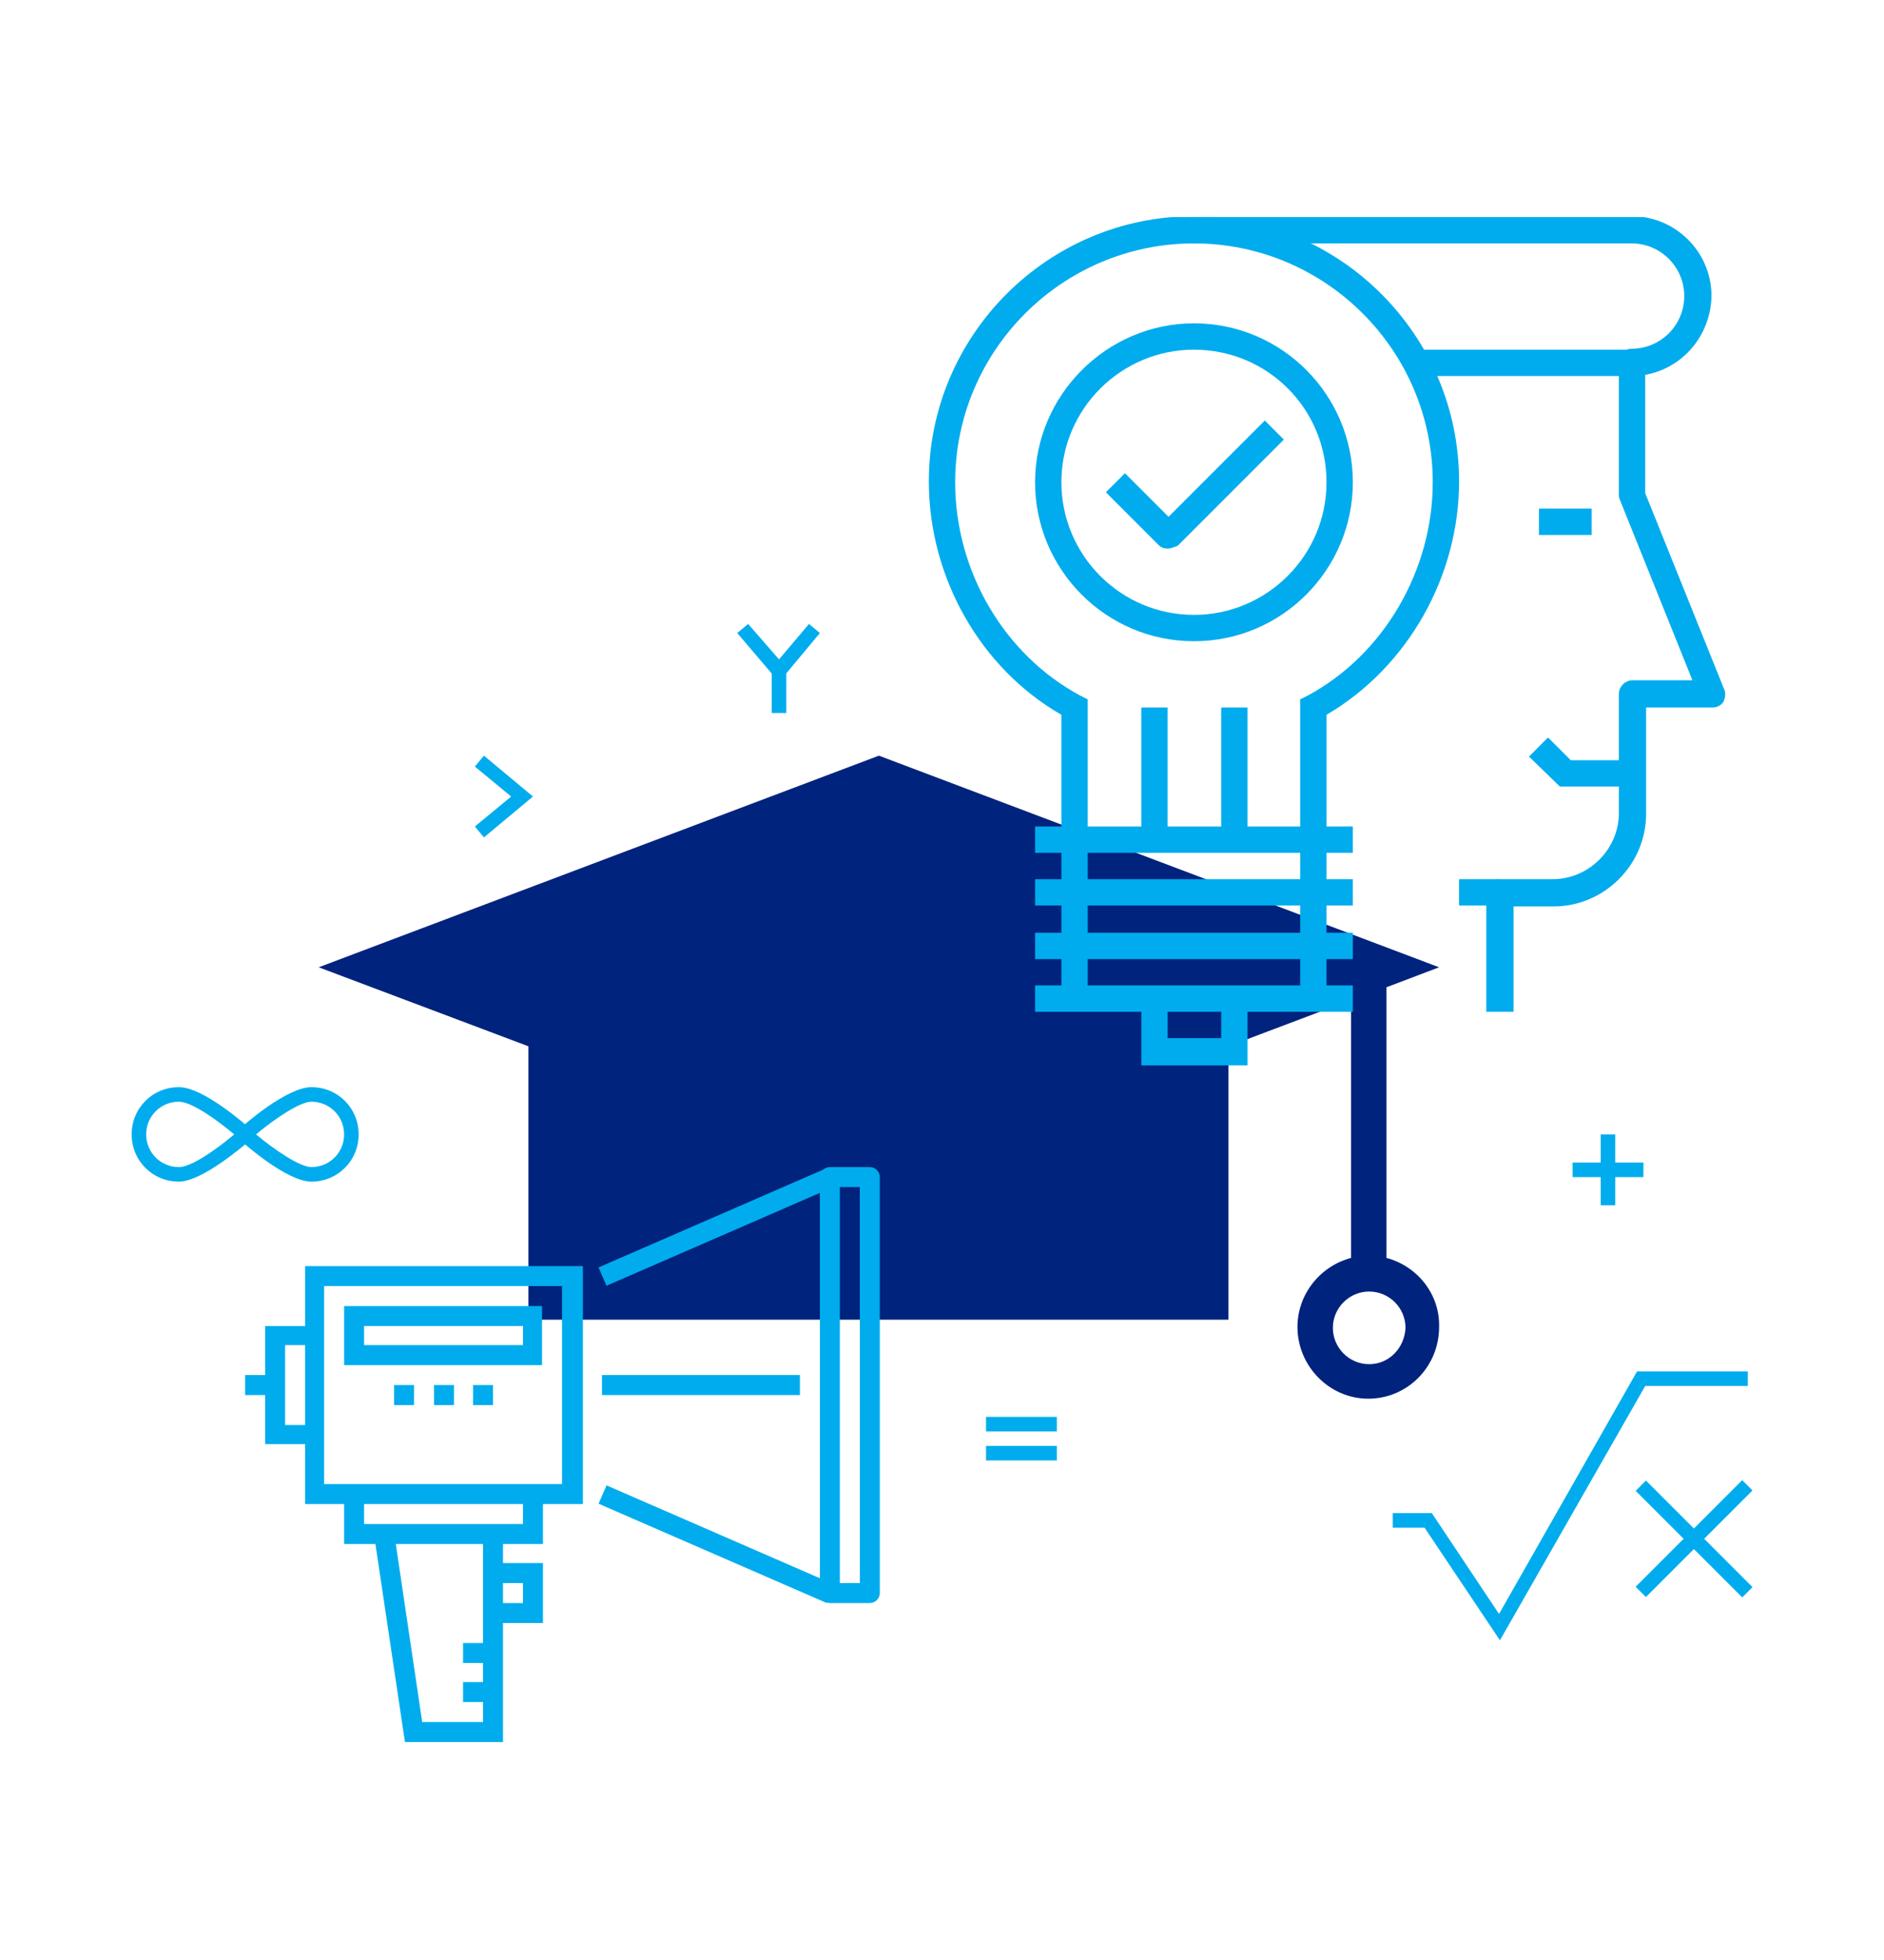 <?xml version="1.0" encoding="utf-8"?>
<!-- Generator: Adobe Illustrator 21.0.0, SVG Export Plug-In . SVG Version: 6.00 Build 0)  -->
<svg version="1.1" id="Capa_1" xmlns="http://www.w3.org/2000/svg" xmlns:xlink="http://www.w3.org/1999/xlink" x="0px" y="0px"
	 width="207.5px" height="215.8px" viewBox="0 0 207.5 215.8" style="enable-background:new 0 0 207.5 215.8;" xml:space="preserve"
	>
<style type="text/css">
	.st0{clip-path:url(#SVGID_2_);}
	.st1{clip-path:url(#SVGID_4_);fill:#00237E;}
	.st2{clip-path:url(#SVGID_6_);}
	.st3{clip-path:url(#SVGID_8_);fill:#FDFDFD;}
	.st4{clip-path:url(#SVGID_10_);}
	.st5{clip-path:url(#SVGID_12_);enable-background:new    ;}
	.st6{clip-path:url(#SVGID_14_);}
	.st7{clip-path:url(#SVGID_16_);}
	.st8{clip-path:url(#SVGID_18_);fill:#FDFDFD;}
	.st9{clip-path:url(#SVGID_20_);}
	.st10{clip-path:url(#SVGID_22_);fill:#FDFDFD;}
	.st11{clip-path:url(#SVGID_24_);}
	.st12{clip-path:url(#SVGID_26_);fill:#FDFDFD;}
	.st13{clip-path:url(#SVGID_28_);}
	.st14{clip-path:url(#SVGID_30_);fill:#FDFDFD;}
	.st15{clip-path:url(#SVGID_32_);}
	.st16{clip-path:url(#SVGID_34_);fill:#FDFDFD;}
	.st17{clip-path:url(#SVGID_36_);}
	.st18{clip-path:url(#SVGID_38_);fill:#FDFDFD;}
	.st19{clip-path:url(#SVGID_40_);}
	.st20{clip-path:url(#SVGID_42_);fill:#FDFDFD;}
	.st21{clip-path:url(#SVGID_44_);}
	.st22{clip-path:url(#SVGID_46_);fill:#FDFDFD;}
	.st23{clip-path:url(#SVGID_48_);}
	.st24{clip-path:url(#SVGID_50_);fill:#FDFDFD;}
	.st25{clip-path:url(#SVGID_52_);}
	.st26{clip-path:url(#SVGID_54_);fill:#FDFDFD;}
	.st27{clip-path:url(#SVGID_56_);}
	.st28{clip-path:url(#SVGID_58_);fill:#FDFDFD;}
	.st29{clip-path:url(#SVGID_60_);}
	.st30{clip-path:url(#SVGID_62_);fill:#FDFDFD;}
	.st31{clip-path:url(#SVGID_64_);}
	.st32{clip-path:url(#SVGID_66_);fill:#FDFDFD;}
	.st33{clip-path:url(#SVGID_68_);}
	.st34{clip-path:url(#SVGID_70_);fill:#FDFDFD;}
	.st35{clip-path:url(#SVGID_72_);}
	.st36{clip-path:url(#SVGID_74_);fill:#FDFDFD;}
	.st37{clip-path:url(#SVGID_76_);}
	.st38{clip-path:url(#SVGID_78_);fill:#FDFDFD;}
	.st39{clip-path:url(#SVGID_80_);}
	.st40{clip-path:url(#SVGID_82_);fill:#FDFDFD;}
	.st41{clip-path:url(#SVGID_84_);}
	.st42{clip-path:url(#SVGID_86_);fill:#FDFDFD;}
	.st43{clip-path:url(#SVGID_88_);}
	.st44{clip-path:url(#SVGID_90_);fill:#FDFDFD;}
	.st45{clip-path:url(#SVGID_92_);}
	.st46{clip-path:url(#SVGID_94_);fill:#FDFDFD;}
	.st47{clip-path:url(#SVGID_96_);}
	.st48{clip-path:url(#SVGID_98_);fill:#FDFDFD;}
	.st49{clip-path:url(#SVGID_100_);}
	.st50{clip-path:url(#SVGID_102_);fill:#FDFDFD;}
	.st51{clip-path:url(#SVGID_104_);}
	.st52{clip-path:url(#SVGID_106_);fill:#FDFDFD;}
	.st53{clip-path:url(#SVGID_108_);}
	.st54{clip-path:url(#SVGID_110_);fill:#FDFDFD;}
	.st55{clip-path:url(#SVGID_112_);}
	.st56{clip-path:url(#SVGID_114_);fill:#FDFDFD;}
	.st57{clip-path:url(#SVGID_116_);}
	.st58{clip-path:url(#SVGID_118_);fill:#FDFDFD;}
	.st59{clip-path:url(#SVGID_120_);}
	.st60{clip-path:url(#SVGID_122_);fill:#FDFDFD;}
	.st61{clip-path:url(#SVGID_124_);}
	.st62{clip-path:url(#SVGID_126_);fill:#FDFDFD;}
	.st63{clip-path:url(#SVGID_128_);}
	.st64{clip-path:url(#SVGID_130_);fill:#FDFDFD;}
	.st65{clip-path:url(#SVGID_132_);}
	.st66{clip-path:url(#SVGID_134_);fill:#FDFDFD;}
	.st67{clip-path:url(#SVGID_136_);}
	.st68{clip-path:url(#SVGID_138_);fill:#FDFDFD;}
	.st69{clip-path:url(#SVGID_140_);}
	.st70{clip-path:url(#SVGID_142_);fill:#FDFDFD;}
	.st71{clip-path:url(#SVGID_144_);}
	.st72{clip-path:url(#SVGID_146_);fill:#FDFDFD;}
	.st73{clip-path:url(#SVGID_148_);}
	.st74{clip-path:url(#SVGID_150_);fill:#FDFDFD;}
	.st75{clip-path:url(#SVGID_152_);}
	.st76{clip-path:url(#SVGID_154_);fill:#FDFDFD;}
	.st77{clip-path:url(#SVGID_156_);}
	.st78{clip-path:url(#SVGID_158_);fill:#FDFDFD;}
	.st79{clip-path:url(#SVGID_160_);}
	.st80{clip-path:url(#SVGID_162_);fill:#FDFDFD;}
	.st81{clip-path:url(#SVGID_164_);}
	.st82{clip-path:url(#SVGID_166_);fill:#FDFDFD;}
	.st83{clip-path:url(#SVGID_168_);}
	.st84{clip-path:url(#SVGID_170_);fill:#FDFDFD;}
	.st85{clip-path:url(#SVGID_172_);}
	.st86{clip-path:url(#SVGID_174_);fill:#FDFDFD;}
	.st87{clip-path:url(#SVGID_176_);}
	.st88{clip-path:url(#SVGID_178_);fill:#FDFDFD;}
	.st89{clip-path:url(#SVGID_180_);}
	.st90{clip-path:url(#SVGID_182_);fill:#FDFDFD;}
	.st91{clip-path:url(#SVGID_184_);}
	.st92{clip-path:url(#SVGID_186_);fill:#FDFDFD;}
	.st93{clip-path:url(#SVGID_188_);}
	.st94{clip-path:url(#SVGID_190_);enable-background:new    ;}
	.st95{clip-path:url(#SVGID_192_);}
	.st96{clip-path:url(#SVGID_194_);}
	.st97{clip-path:url(#SVGID_196_);fill:#FDFDFD;}
	.st98{clip-path:url(#SVGID_198_);}
	.st99{clip-path:url(#SVGID_200_);fill:#FDFDFD;}
	.st100{clip-path:url(#SVGID_202_);}
	.st101{clip-path:url(#SVGID_204_);fill:#FDFDFD;}
	.st102{clip-path:url(#SVGID_206_);}
	.st103{clip-path:url(#SVGID_208_);fill:#FDFDFD;}
	.st104{clip-path:url(#SVGID_210_);}
	.st105{clip-path:url(#SVGID_212_);fill:#FDFDFD;}
	.st106{clip-path:url(#SVGID_214_);}
	.st107{clip-path:url(#SVGID_216_);fill:#FDFDFD;}
	.st108{clip-path:url(#SVGID_218_);}
	.st109{clip-path:url(#SVGID_220_);fill:#FDFDFD;}
	.st110{clip-path:url(#SVGID_222_);}
	.st111{clip-path:url(#SVGID_224_);enable-background:new    ;}
	.st112{clip-path:url(#SVGID_226_);}
	.st113{clip-path:url(#SVGID_228_);}
	.st114{clip-path:url(#SVGID_230_);fill:#FDFDFD;}
	.st115{clip-path:url(#SVGID_232_);}
	.st116{clip-path:url(#SVGID_234_);fill:#FDFDFD;}
	.st117{clip-path:url(#SVGID_236_);}
	.st118{clip-path:url(#SVGID_238_);fill:#FDFDFD;}
	.st119{clip-path:url(#SVGID_240_);}
	.st120{clip-path:url(#SVGID_242_);fill:#FDFDFD;}
	.st121{clip-path:url(#SVGID_244_);}
	.st122{clip-path:url(#SVGID_246_);fill:#FDFDFD;}
	.st123{clip-path:url(#SVGID_248_);}
	.st124{clip-path:url(#SVGID_250_);fill:#FDFDFD;}
	.st125{clip-path:url(#SVGID_252_);}
	.st126{clip-path:url(#SVGID_254_);fill:#FDFDFD;}
	.st127{clip-path:url(#SVGID_256_);}
	.st128{clip-path:url(#SVGID_258_);fill:#FDFDFD;}
	.st129{clip-path:url(#SVGID_260_);}
	.st130{clip-path:url(#SVGID_262_);fill:#FDFDFD;}
	.st131{clip-path:url(#SVGID_264_);}
	.st132{clip-path:url(#SVGID_266_);fill:#FDFDFD;}
	.st133{clip-path:url(#SVGID_268_);}
	.st134{clip-path:url(#SVGID_270_);fill:#FDFDFD;}
	.st135{clip-path:url(#SVGID_272_);}
	.st136{clip-path:url(#SVGID_274_);fill:#FDFDFD;}
	.st137{clip-path:url(#SVGID_276_);}
	.st138{clip-path:url(#SVGID_278_);fill:#FDFDFD;}
	.st139{clip-path:url(#SVGID_280_);}
	.st140{clip-path:url(#SVGID_282_);fill:#FDFDFD;}
	.st141{clip-path:url(#SVGID_284_);}
	.st142{clip-path:url(#SVGID_286_);fill:#FDFDFD;}
	.st143{clip-path:url(#SVGID_288_);}
	.st144{clip-path:url(#SVGID_290_);fill:#FDFDFD;}
	.st145{clip-path:url(#SVGID_292_);}
	.st146{clip-path:url(#SVGID_294_);fill:#FDFDFD;}
	.st147{clip-path:url(#SVGID_296_);}
	.st148{clip-path:url(#SVGID_298_);fill:#FDFDFD;}
	.st149{clip-path:url(#SVGID_300_);}
	.st150{clip-path:url(#SVGID_302_);fill:#FDFDFD;}
	.st151{clip-path:url(#SVGID_304_);fill:#1CBEDD;}
	.st152{clip-path:url(#SVGID_304_);fill:#FFFFFF;}
	.st153{clip-path:url(#SVGID_306_);}
	.st154{clip-path:url(#SVGID_308_);enable-background:new    ;}
	.st155{clip-path:url(#SVGID_310_);}
	.st156{clip-path:url(#SVGID_312_);}
	.st157{clip-path:url(#SVGID_314_);fill:#FDFDFD;}
	.st158{clip-path:url(#SVGID_316_);}
	.st159{clip-path:url(#SVGID_318_);fill:#FDFDFD;}
	.st160{clip-path:url(#SVGID_320_);}
	.st161{clip-path:url(#SVGID_322_);fill:#FDFDFD;}
	.st162{clip-path:url(#SVGID_324_);}
	.st163{clip-path:url(#SVGID_326_);fill:#FDFDFD;}
	.st164{clip-path:url(#SVGID_328_);}
	.st165{clip-path:url(#SVGID_330_);fill:#FDFDFD;}
	.st166{clip-path:url(#SVGID_332_);}
	.st167{clip-path:url(#SVGID_334_);fill:#FDFDFD;}
	.st168{clip-path:url(#SVGID_336_);}
	.st169{clip-path:url(#SVGID_338_);fill:#FDFDFD;}
	.st170{clip-path:url(#SVGID_340_);}
	.st171{clip-path:url(#SVGID_342_);fill:#FDFDFD;}
	.st172{clip-path:url(#SVGID_344_);}
	.st173{clip-path:url(#SVGID_346_);fill:#FDFDFD;}
	.st174{clip-path:url(#SVGID_348_);}
	.st175{clip-path:url(#SVGID_350_);fill:#FDFDFD;}
	.st176{clip-path:url(#SVGID_352_);}
	.st177{clip-path:url(#SVGID_354_);fill:#FDFDFD;}
	.st178{clip-path:url(#SVGID_356_);}
	.st179{clip-path:url(#SVGID_358_);fill:#FDFDFD;}
	.st180{clip-path:url(#SVGID_360_);}
	.st181{clip-path:url(#SVGID_362_);fill:#FDFDFD;}
	.st182{clip-path:url(#SVGID_364_);}
	.st183{clip-path:url(#SVGID_366_);fill:#FDFDFD;}
	.st184{clip-path:url(#SVGID_368_);}
	.st185{clip-path:url(#SVGID_370_);fill:#FDFDFD;}
	.st186{clip-path:url(#SVGID_372_);}
	.st187{clip-path:url(#SVGID_374_);fill:#FDFDFD;}
	.st188{clip-path:url(#SVGID_376_);}
	.st189{clip-path:url(#SVGID_378_);fill:#FDFDFD;}
	.st190{clip-path:url(#SVGID_380_);}
	.st191{clip-path:url(#SVGID_382_);fill:#FDFDFD;}
	.st192{clip-path:url(#SVGID_384_);}
	.st193{clip-path:url(#SVGID_386_);fill:#FDFDFD;}
	.st194{clip-path:url(#SVGID_388_);}
	.st195{clip-path:url(#SVGID_390_);fill:#FDFDFD;}
	.st196{clip-path:url(#SVGID_392_);}
	.st197{clip-path:url(#SVGID_394_);fill:#FDFDFD;}
	.st198{clip-path:url(#SVGID_396_);}
	.st199{clip-path:url(#SVGID_398_);fill:#FDFDFD;}
	.st200{clip-path:url(#SVGID_400_);}
	.st201{clip-path:url(#SVGID_402_);fill:#FDFDFD;}
	.st202{clip-path:url(#SVGID_404_);}
	.st203{clip-path:url(#SVGID_406_);fill:#FDFDFD;}
	.st204{clip-path:url(#SVGID_408_);}
	.st205{clip-path:url(#SVGID_410_);fill:#FDFDFD;}
	.st206{clip-path:url(#SVGID_412_);}
	.st207{clip-path:url(#SVGID_414_);fill:#FDFDFD;}
	.st208{clip-path:url(#SVGID_416_);}
	.st209{clip-path:url(#SVGID_418_);fill:#FDFDFD;}
	.st210{clip-path:url(#SVGID_420_);}
	.st211{clip-path:url(#SVGID_422_);fill:#FDFDFD;}
	.st212{clip-path:url(#SVGID_424_);}
	.st213{clip-path:url(#SVGID_426_);fill:#FDFDFD;}
	.st214{clip-path:url(#SVGID_428_);}
	.st215{clip-path:url(#SVGID_430_);fill:#FDFDFD;}
	.st216{clip-path:url(#SVGID_432_);}
	.st217{clip-path:url(#SVGID_434_);fill:#FDFDFD;}
	.st218{clip-path:url(#SVGID_436_);}
	.st219{clip-path:url(#SVGID_438_);fill:#FDFDFD;}
	.st220{clip-path:url(#SVGID_440_);}
	.st221{clip-path:url(#SVGID_442_);fill:#FDFDFD;}
	.st222{clip-path:url(#SVGID_444_);}
	.st223{clip-path:url(#SVGID_446_);fill:#FDFDFD;}
	.st224{clip-path:url(#SVGID_448_);}
	.st225{clip-path:url(#SVGID_450_);fill:#FDFDFD;}
	.st226{clip-path:url(#SVGID_452_);}
	.st227{clip-path:url(#SVGID_454_);fill:#FDFDFD;}
	.st228{clip-path:url(#SVGID_456_);}
	.st229{clip-path:url(#SVGID_458_);fill:#FDFDFD;}
	.st230{clip-path:url(#SVGID_460_);}
	.st231{clip-path:url(#SVGID_462_);fill:#FDFDFD;}
	.st232{clip-path:url(#SVGID_464_);}
	.st233{clip-path:url(#SVGID_466_);fill:#FDFDFD;}
	.st234{clip-path:url(#SVGID_468_);}
	.st235{clip-path:url(#SVGID_470_);fill:#FDFDFD;}
	.st236{clip-path:url(#SVGID_472_);fill:none;stroke:#FDFDFD;stroke-width:0.543;stroke-miterlimit:10;}
	.st237{clip-path:url(#SVGID_474_);}
	.st238{clip-path:url(#SVGID_476_);fill:#FDFDFD;}
	.st239{clip-path:url(#SVGID_478_);}
	.st240{clip-path:url(#SVGID_480_);fill:#FDFDFD;}
	.st241{clip-path:url(#SVGID_482_);}
	.st242{clip-path:url(#SVGID_484_);fill:#FDFDFD;}
	.st243{clip-path:url(#SVGID_486_);}
	.st244{clip-path:url(#SVGID_488_);fill:#FDFDFD;}
	.st245{clip-path:url(#SVGID_490_);}
	.st246{clip-path:url(#SVGID_492_);fill:#FDFDFD;}
	.st247{clip-path:url(#SVGID_494_);}
	.st248{clip-path:url(#SVGID_496_);fill:#FDFDFD;}
	.st249{clip-path:url(#SVGID_498_);}
	.st250{clip-path:url(#SVGID_500_);fill:#FDFDFD;}
	.st251{clip-path:url(#SVGID_502_);}
	.st252{clip-path:url(#SVGID_504_);fill:#FDFDFD;}
	.st253{clip-path:url(#SVGID_506_);}
	.st254{clip-path:url(#SVGID_508_);fill:#FDFDFD;}
	.st255{clip-path:url(#SVGID_510_);}
	.st256{clip-path:url(#SVGID_512_);fill:#FDFDFD;}
	.st257{clip-path:url(#SVGID_514_);}
	.st258{clip-path:url(#SVGID_516_);fill:#FDFDFD;}
	.st259{clip-path:url(#SVGID_518_);}
	.st260{clip-path:url(#SVGID_520_);fill:#FDFDFD;}
	.st261{clip-path:url(#SVGID_522_);}
	.st262{clip-path:url(#SVGID_524_);fill:#FDFDFD;}
	.st263{clip-path:url(#SVGID_526_);}
	.st264{clip-path:url(#SVGID_528_);fill:#FDFDFD;}
	.st265{clip-path:url(#SVGID_530_);}
	.st266{clip-path:url(#SVGID_532_);fill:#FDFDFD;}
	.st267{clip-path:url(#SVGID_534_);}
	.st268{clip-path:url(#SVGID_536_);fill:#FDFDFD;}
	.st269{clip-path:url(#SVGID_538_);}
	.st270{clip-path:url(#SVGID_540_);fill:#FDFDFD;}
	.st271{clip-path:url(#SVGID_542_);}
	.st272{clip-path:url(#SVGID_544_);fill:#FDFDFD;}
	.st273{clip-path:url(#SVGID_546_);}
	.st274{clip-path:url(#SVGID_548_);fill:#FDFDFD;}
	.st275{clip-path:url(#SVGID_550_);}
	.st276{clip-path:url(#SVGID_552_);fill:#FDFDFD;}
	.st277{clip-path:url(#SVGID_554_);}
	.st278{clip-path:url(#SVGID_556_);fill:#FDFDFD;}
	.st279{clip-path:url(#SVGID_558_);}
	.st280{clip-path:url(#SVGID_560_);fill:#FDFDFD;}
	.st281{clip-path:url(#SVGID_562_);}
	.st282{clip-path:url(#SVGID_564_);fill:#FDFDFD;}
	.st283{clip-path:url(#SVGID_566_);}
	.st284{clip-path:url(#SVGID_568_);fill:#FDFDFD;}
	.st285{clip-path:url(#SVGID_570_);}
	.st286{clip-path:url(#SVGID_572_);fill:#FDFDFD;}
	.st287{clip-path:url(#SVGID_574_);}
	.st288{clip-path:url(#SVGID_576_);fill:#FDFDFD;}
	.st289{clip-path:url(#SVGID_578_);}
	.st290{clip-path:url(#SVGID_580_);fill:#FDFDFD;}
	.st291{clip-path:url(#SVGID_582_);}
	.st292{clip-path:url(#SVGID_584_);fill:#FDFDFD;}
	.st293{clip-path:url(#SVGID_586_);}
	.st294{clip-path:url(#SVGID_588_);fill:#FDFDFD;}
	.st295{clip-path:url(#SVGID_590_);}
	.st296{clip-path:url(#SVGID_592_);fill:#FDFDFD;}
	.st297{clip-path:url(#SVGID_594_);}
	.st298{clip-path:url(#SVGID_596_);fill:#FDFDFD;}
	.st299{clip-path:url(#SVGID_598_);}
	.st300{clip-path:url(#SVGID_600_);fill:#FDFDFD;}
	.st301{clip-path:url(#SVGID_602_);}
	.st302{clip-path:url(#SVGID_604_);fill:#FDFDFD;}
	.st303{clip-path:url(#SVGID_606_);}
	.st304{clip-path:url(#SVGID_608_);fill:#FDFDFD;}
	.st305{clip-path:url(#SVGID_610_);}
	.st306{clip-path:url(#SVGID_612_);enable-background:new    ;}
	.st307{clip-path:url(#SVGID_614_);}
	.st308{clip-path:url(#SVGID_616_);fill:none;stroke:#FDFDFD;stroke-width:0.543;stroke-miterlimit:10;}
	.st309{clip-path:url(#SVGID_618_);}
	.st310{clip-path:url(#SVGID_620_);fill:#FDFDFD;}
	.st311{clip-path:url(#SVGID_622_);}
	.st312{clip-path:url(#SVGID_624_);fill:#FDFDFD;}
	.st313{clip-path:url(#SVGID_626_);}
	.st314{clip-path:url(#SVGID_628_);fill:#FDFDFD;}
	.st315{clip-path:url(#SVGID_630_);}
	.st316{clip-path:url(#SVGID_632_);fill:#FDFDFD;}
	.st317{clip-path:url(#SVGID_634_);}
	.st318{clip-path:url(#SVGID_636_);fill:#FDFDFD;}
	.st319{clip-path:url(#SVGID_638_);}
	.st320{clip-path:url(#SVGID_640_);fill:#FDFDFD;}
	.st321{clip-path:url(#SVGID_642_);}
	.st322{clip-path:url(#SVGID_644_);fill:#FDFDFD;}
	.st323{clip-path:url(#SVGID_646_);}
	.st324{clip-path:url(#SVGID_648_);fill:#FDFDFD;}
	.st325{clip-path:url(#SVGID_650_);}
	.st326{clip-path:url(#SVGID_652_);fill:#FDFDFD;}
	.st327{clip-path:url(#SVGID_654_);}
	.st328{clip-path:url(#SVGID_656_);fill:#FDFDFD;}
	.st329{clip-path:url(#SVGID_658_);}
	.st330{clip-path:url(#SVGID_660_);fill:#FDFDFD;}
	.st331{clip-path:url(#SVGID_662_);}
	.st332{clip-path:url(#SVGID_664_);fill:#FDFDFD;}
	.st333{clip-path:url(#SVGID_666_);}
	.st334{clip-path:url(#SVGID_668_);fill:#FDFDFD;}
	.st335{clip-path:url(#SVGID_670_);}
	.st336{clip-path:url(#SVGID_672_);fill:#FDFDFD;}
	.st337{clip-path:url(#SVGID_674_);}
	.st338{clip-path:url(#SVGID_676_);fill:#FDFDFD;}
	.st339{clip-path:url(#SVGID_678_);}
	.st340{clip-path:url(#SVGID_680_);fill:#FDFDFD;}
	.st341{clip-path:url(#SVGID_682_);}
	.st342{clip-path:url(#SVGID_684_);fill:#FDFDFD;}
	.st343{clip-path:url(#SVGID_686_);}
	.st344{clip-path:url(#SVGID_688_);fill:#FDFDFD;}
	.st345{clip-path:url(#SVGID_690_);}
	.st346{clip-path:url(#SVGID_692_);fill:#FDFDFD;}
	.st347{clip-path:url(#SVGID_694_);}
	.st348{clip-path:url(#SVGID_696_);fill:#FDFDFD;}
	.st349{clip-path:url(#SVGID_698_);}
	.st350{clip-path:url(#SVGID_700_);fill:#FDFDFD;}
	.st351{clip-path:url(#SVGID_702_);}
	.st352{clip-path:url(#SVGID_704_);fill:#FDFDFD;}
	.st353{clip-path:url(#SVGID_706_);}
	.st354{clip-path:url(#SVGID_708_);fill:#FDFDFD;}
	.st355{clip-path:url(#SVGID_710_);}
	.st356{clip-path:url(#SVGID_712_);fill:#FDFDFD;}
	.st357{clip-path:url(#SVGID_714_);}
	.st358{clip-path:url(#SVGID_716_);fill:#FDFDFD;}
	.st359{clip-path:url(#SVGID_718_);}
	.st360{clip-path:url(#SVGID_720_);fill:#FDFDFD;}
	.st361{clip-path:url(#SVGID_722_);}
	.st362{clip-path:url(#SVGID_724_);fill:#FDFDFD;}
	.st363{clip-path:url(#SVGID_726_);}
	.st364{clip-path:url(#SVGID_728_);fill:#FDFDFD;}
	.st365{clip-path:url(#SVGID_730_);}
	.st366{clip-path:url(#SVGID_732_);fill:#FDFDFD;}
	.st367{clip-path:url(#SVGID_734_);}
	.st368{clip-path:url(#SVGID_736_);fill:#FDFDFD;}
	.st369{clip-path:url(#SVGID_738_);}
	.st370{clip-path:url(#SVGID_740_);fill:#FDFDFD;}
	.st371{clip-path:url(#SVGID_742_);fill:#FFFFFF;}
	.st372{clip-path:url(#SVGID_744_);}
	.st373{clip-path:url(#SVGID_746_);fill:#C50B1E;}
	.st374{clip-path:url(#SVGID_748_);}
	.st375{clip-path:url(#SVGID_750_);fill:#C50B1E;}
	.st376{clip-path:url(#SVGID_752_);}
	.st377{clip-path:url(#SVGID_754_);fill:#FFC300;}
	.st378{clip-path:url(#SVGID_756_);}
	.st379{clip-path:url(#SVGID_758_);fill:none;stroke:#FFFFFF;stroke-width:2;stroke-miterlimit:10;}
	.st380{clip-path:url(#SVGID_760_);}
	.st381{clip-path:url(#SVGID_762_);fill:#FFFFFF;}
	.st382{clip-path:url(#SVGID_764_);}
	.st383{clip-path:url(#SVGID_766_);fill:#FFFFFF;}
	.st384{clip-path:url(#SVGID_768_);}
	.st385{clip-path:url(#SVGID_770_);fill:#FFFFFF;}
	.st386{clip-path:url(#SVGID_772_);}
	.st387{clip-path:url(#SVGID_774_);fill:#FFFFFF;}
	.st388{clip-path:url(#SVGID_776_);}
	.st389{clip-path:url(#SVGID_778_);fill:#FFFFFF;}
	.st390{clip-path:url(#SVGID_780_);}
	.st391{clip-path:url(#SVGID_782_);enable-background:new    ;}
	.st392{clip-path:url(#SVGID_784_);}
	.st393{clip-path:url(#SVGID_786_);}
	.st394{clip-path:url(#SVGID_788_);fill:#FFFFFF;}
	.st395{clip-path:url(#SVGID_790_);}
	.st396{clip-path:url(#SVGID_792_);enable-background:new    ;}
	.st397{clip-path:url(#SVGID_794_);}
	.st398{clip-path:url(#SVGID_796_);}
	.st399{clip-path:url(#SVGID_798_);fill:#FFFFFF;}
	.st400{clip-path:url(#SVGID_800_);}
	.st401{clip-path:url(#SVGID_802_);fill:#FFFFFF;}
	.st402{clip-path:url(#SVGID_804_);}
	.st403{clip-path:url(#SVGID_806_);fill:#FFFFFF;}
	.st404{clip-path:url(#SVGID_808_);}
	.st405{clip-path:url(#SVGID_810_);fill:#FFFFFF;}
	.st406{clip-path:url(#SVGID_812_);}
	.st407{clip-path:url(#SVGID_814_);fill:#FFFFFF;}
	.st408{clip-path:url(#SVGID_816_);}
	.st409{clip-path:url(#SVGID_818_);fill:#FFFFFF;}
	.st410{clip-path:url(#SVGID_820_);}
	.st411{clip-path:url(#SVGID_822_);fill:#FFFFFF;}
	.st412{clip-path:url(#SVGID_824_);}
	.st413{clip-path:url(#SVGID_826_);fill:#FFFFFF;}
	.st414{clip-path:url(#SVGID_828_);}
	.st415{clip-path:url(#SVGID_830_);fill:#FFFFFF;}
	.st416{clip-path:url(#SVGID_832_);}
	.st417{clip-path:url(#SVGID_834_);fill:#FFFFFF;}
	.st418{clip-path:url(#SVGID_836_);}
	.st419{clip-path:url(#SVGID_838_);fill:#FFFFFF;}
	.st420{clip-path:url(#SVGID_840_);}
	.st421{clip-path:url(#SVGID_842_);fill:#FFFFFF;}
	.st422{clip-path:url(#SVGID_844_);}
	.st423{clip-path:url(#SVGID_846_);fill:#FFFFFF;}
	.st424{clip-path:url(#SVGID_848_);}
	.st425{clip-path:url(#SVGID_850_);fill:#FFFFFF;}
	.st426{clip-path:url(#SVGID_852_);}
	.st427{clip-path:url(#SVGID_854_);fill:#FFFFFF;}
	.st428{clip-path:url(#SVGID_856_);}
	.st429{clip-path:url(#SVGID_858_);fill:#FFFFFF;}
	.st430{clip-path:url(#SVGID_860_);}
	.st431{clip-path:url(#SVGID_862_);fill:#FFFFFF;}
	.st432{clip-path:url(#SVGID_864_);}
	.st433{clip-path:url(#SVGID_866_);fill:#FFFFFF;}
	.st434{clip-path:url(#SVGID_868_);}
	.st435{clip-path:url(#SVGID_870_);fill:#FFFFFF;}
	.st436{clip-path:url(#SVGID_872_);}
	.st437{clip-path:url(#SVGID_874_);enable-background:new    ;}
	.st438{clip-path:url(#SVGID_876_);}
	.st439{clip-path:url(#SVGID_878_);}
	.st440{clip-path:url(#SVGID_880_);fill:#FFFFFF;}
	.st441{clip-path:url(#SVGID_882_);}
	.st442{clip-path:url(#SVGID_884_);fill:#FFFFFF;}
	.st443{clip-path:url(#SVGID_886_);}
	.st444{clip-path:url(#SVGID_888_);fill:#FFFFFF;}
	.st445{clip-path:url(#SVGID_890_);}
	.st446{clip-path:url(#SVGID_892_);fill:#FFFFFF;}
	.st447{clip-path:url(#SVGID_894_);}
	.st448{clip-path:url(#SVGID_896_);fill:#FFFFFF;}
	.st449{clip-path:url(#SVGID_898_);}
	.st450{clip-path:url(#SVGID_900_);fill:#FFFFFF;}
	.st451{clip-path:url(#SVGID_902_);}
	.st452{clip-path:url(#SVGID_904_);fill:#FFFFFF;}
	.st453{clip-path:url(#SVGID_906_);}
	.st454{clip-path:url(#SVGID_908_);fill:#FFFFFF;}
	.st455{clip-path:url(#SVGID_910_);}
	.st456{clip-path:url(#SVGID_912_);fill:#FFFFFF;}
	.st457{clip-path:url(#SVGID_914_);}
	.st458{clip-path:url(#SVGID_916_);fill:#FFFFFF;}
	.st459{clip-path:url(#SVGID_918_);}
	.st460{clip-path:url(#SVGID_920_);fill:#FFFFFF;}
	.st461{clip-path:url(#SVGID_922_);}
	.st462{clip-path:url(#SVGID_924_);fill:#FFFFFF;}
	.st463{clip-path:url(#SVGID_926_);}
	.st464{clip-path:url(#SVGID_928_);fill:#FFFFFF;}
	.st465{clip-path:url(#SVGID_930_);}
	.st466{clip-path:url(#SVGID_932_);fill:#FFFFFF;}
	.st467{clip-path:url(#SVGID_934_);}
	.st468{clip-path:url(#SVGID_936_);fill:#FFFFFF;}
	.st469{clip-path:url(#SVGID_938_);}
	.st470{clip-path:url(#SVGID_940_);fill:#FFFFFF;}
	.st471{clip-path:url(#SVGID_942_);}
	.st472{clip-path:url(#SVGID_944_);fill:#FFFFFF;}
	.st473{clip-path:url(#SVGID_946_);}
	.st474{clip-path:url(#SVGID_948_);fill:#FFFFFF;}
	.st475{clip-path:url(#SVGID_950_);}
	.st476{clip-path:url(#SVGID_952_);fill:#FFFFFF;}
	.st477{clip-path:url(#SVGID_954_);}
	.st478{clip-path:url(#SVGID_956_);fill:#00237E;}
	.st479{clip-path:url(#SVGID_958_);}
	.st480{clip-path:url(#SVGID_960_);fill:#E61B79;}
	.st481{clip-path:url(#SVGID_962_);}
	.st482{clip-path:url(#SVGID_964_);fill:#E61B79;}
	.st483{clip-path:url(#SVGID_966_);}
	.st484{clip-path:url(#SVGID_968_);fill:#E61B79;}
	.st485{clip-path:url(#SVGID_970_);}
	.st486{clip-path:url(#SVGID_972_);fill:#E61B79;}
	.st487{clip-path:url(#SVGID_974_);}
	.st488{clip-path:url(#SVGID_976_);fill:#E61B79;}
	.st489{clip-path:url(#SVGID_978_);}
	.st490{clip-path:url(#SVGID_980_);fill:#E61B79;}
	.st491{clip-path:url(#SVGID_982_);}
	.st492{clip-path:url(#SVGID_984_);fill:#E61B79;}
	.st493{clip-path:url(#SVGID_986_);}
	.st494{clip-path:url(#SVGID_988_);fill:#E61B79;}
	.st495{clip-path:url(#SVGID_990_);}
	.st496{clip-path:url(#SVGID_992_);fill:#E61B79;}
	.st497{clip-path:url(#SVGID_994_);}
	.st498{clip-path:url(#SVGID_996_);fill:#E61B79;}
	.st499{clip-path:url(#SVGID_998_);}
	.st500{clip-path:url(#SVGID_1000_);fill:#E61B79;}
	.st501{clip-path:url(#SVGID_1002_);}
	.st502{clip-path:url(#SVGID_1004_);fill:#E61B79;}
	.st503{clip-path:url(#SVGID_1006_);}
	.st504{clip-path:url(#SVGID_1008_);fill:#E61B79;}
	.st505{clip-path:url(#SVGID_1010_);}
	.st506{clip-path:url(#SVGID_1012_);fill:#E61B79;}
	.st507{clip-path:url(#SVGID_1014_);fill:none;stroke:#E61B79;stroke-width:1.074;stroke-miterlimit:10;}
	.st508{clip-path:url(#SVGID_1016_);}
	.st509{clip-path:url(#SVGID_1018_);fill:#E61B79;}
	.st510{clip-path:url(#SVGID_1020_);}
	.st511{clip-path:url(#SVGID_1022_);fill:#E61B79;}
	.st512{clip-path:url(#SVGID_1024_);}
	.st513{clip-path:url(#SVGID_1026_);fill:#E61B79;}
	.st514{clip-path:url(#SVGID_1028_);fill:none;stroke:#E61B79;stroke-width:1.074;stroke-miterlimit:10;}
	.st515{clip-path:url(#SVGID_1030_);}
	.st516{clip-path:url(#SVGID_1032_);fill:#E61B79;}
	.st517{clip-path:url(#SVGID_1034_);fill:none;stroke:#E61B79;stroke-width:1.074;stroke-miterlimit:10;}
	.st518{clip-path:url(#SVGID_1036_);}
	.st519{clip-path:url(#SVGID_1038_);fill:#E61B79;}
	.st520{clip-path:url(#SVGID_1040_);fill:none;stroke:#E61B79;stroke-width:1.074;stroke-miterlimit:10;}
	.st521{clip-path:url(#SVGID_1042_);}
	.st522{clip-path:url(#SVGID_1044_);fill:#E61B79;}
	.st523{clip-path:url(#SVGID_1046_);fill:none;stroke:#E61B79;stroke-width:1.074;stroke-miterlimit:10;}
	.st524{clip-path:url(#SVGID_1048_);}
	.st525{clip-path:url(#SVGID_1050_);fill:#E61B79;}
	.st526{clip-path:url(#SVGID_1052_);fill:none;stroke:#E61B79;stroke-width:1.074;stroke-miterlimit:10;}
	.st527{clip-path:url(#SVGID_1054_);}
	.st528{clip-path:url(#SVGID_1056_);fill:#E61B79;}
	.st529{clip-path:url(#SVGID_1058_);fill:none;stroke:#E61B79;stroke-width:1.074;stroke-miterlimit:10;}
	.st530{clip-path:url(#SVGID_1060_);}
	.st531{clip-path:url(#SVGID_1062_);fill:#E61B79;}
	.st532{clip-path:url(#SVGID_1064_);fill:none;stroke:#E61B79;stroke-width:1.074;stroke-miterlimit:10;}
	.st533{clip-path:url(#SVGID_1066_);}
	.st534{clip-path:url(#SVGID_1068_);fill:#E61B79;}
	.st535{clip-path:url(#SVGID_1070_);fill:none;stroke:#E61B79;stroke-width:1.074;stroke-miterlimit:10;}
	.st536{clip-path:url(#SVGID_1072_);}
	.st537{clip-path:url(#SVGID_1074_);fill:#E61B79;}
	.st538{clip-path:url(#SVGID_1076_);fill:none;stroke:#E61B79;stroke-width:1.074;stroke-miterlimit:10;}
	.st539{clip-path:url(#SVGID_1078_);}
	.st540{clip-path:url(#SVGID_1080_);fill:#E61B79;}
	.st541{clip-path:url(#SVGID_1082_);fill:none;stroke:#E61B79;stroke-width:1.074;stroke-miterlimit:10;}
	.st542{clip-path:url(#SVGID_1084_);}
	.st543{clip-path:url(#SVGID_1086_);fill:#E61B79;}
	.st544{clip-path:url(#SVGID_1088_);fill:none;stroke:#E61B79;stroke-width:1.074;stroke-miterlimit:10;}
	.st545{clip-path:url(#SVGID_1090_);}
	.st546{clip-path:url(#SVGID_1092_);fill:#E61B79;}
	.st547{clip-path:url(#SVGID_1094_);fill:none;stroke:#E61B79;stroke-width:1.074;stroke-miterlimit:10;}
	.st548{clip-path:url(#SVGID_1096_);}
	.st549{clip-path:url(#SVGID_1098_);fill:#E61B79;}
	.st550{clip-path:url(#SVGID_1100_);fill:none;stroke:#E61B79;stroke-width:1.074;stroke-miterlimit:10;}
	.st551{clip-path:url(#SVGID_1102_);}
	.st552{clip-path:url(#SVGID_1104_);fill:#FDFDFD;}
	.st553{clip-path:url(#SVGID_1106_);}
	.st554{clip-path:url(#SVGID_1108_);fill:#E4E5E6;}
	.st555{clip-path:url(#SVGID_1110_);}
	.st556{clip-path:url(#SVGID_1112_);fill:#E61B79;}
	.st557{clip-path:url(#SVGID_1114_);}
	.st558{clip-path:url(#SVGID_1116_);fill:#E61B79;}
	.st559{clip-path:url(#SVGID_1118_);}
	.st560{clip-path:url(#SVGID_1120_);fill:#E61B79;}
	.st561{clip-path:url(#SVGID_1122_);}
	.st562{clip-path:url(#SVGID_1124_);fill:#E61B79;}
	.st563{clip-path:url(#SVGID_1126_);}
	.st564{clip-path:url(#SVGID_1128_);fill:#E61B79;}
	.st565{clip-path:url(#SVGID_1130_);}
	.st566{clip-path:url(#SVGID_1132_);fill:#E61B79;}
	.st567{clip-path:url(#SVGID_1134_);}
	.st568{clip-path:url(#SVGID_1136_);fill:#E61B79;}
	.st569{clip-path:url(#SVGID_1138_);}
	.st570{clip-path:url(#SVGID_1140_);fill:#E61B79;}
	.st571{clip-path:url(#SVGID_1142_);}
	.st572{clip-path:url(#SVGID_1144_);fill:#E61B79;}
	.st573{clip-path:url(#SVGID_1146_);}
	.st574{clip-path:url(#SVGID_1148_);fill:#E61B79;}
	.st575{clip-path:url(#SVGID_1150_);}
	.st576{clip-path:url(#SVGID_1152_);fill:#E61B79;}
	.st577{clip-path:url(#SVGID_1154_);}
	.st578{clip-path:url(#SVGID_1156_);fill:#E61B79;}
	.st579{clip-path:url(#SVGID_1158_);}
	.st580{clip-path:url(#SVGID_1160_);fill:#E61B79;}
	.st581{clip-path:url(#SVGID_1162_);}
	.st582{clip-path:url(#SVGID_1164_);fill:#E61B79;}
	.st583{clip-path:url(#SVGID_1166_);}
	.st584{clip-path:url(#SVGID_1168_);fill:#E61B79;}
	.st585{clip-path:url(#SVGID_1170_);fill:none;stroke:#E61B79;stroke-width:1.074;stroke-miterlimit:10;}
	.st586{clip-path:url(#SVGID_1172_);}
	.st587{clip-path:url(#SVGID_1174_);fill:#E61B79;}
	.st588{clip-path:url(#SVGID_1176_);fill:none;stroke:#E61B79;stroke-width:1.074;stroke-miterlimit:10;}
	.st589{clip-path:url(#SVGID_1178_);}
	.st590{clip-path:url(#SVGID_1180_);fill:#E61B79;}
	.st591{clip-path:url(#SVGID_1182_);fill:none;stroke:#E61B79;stroke-width:1.074;stroke-miterlimit:10;}
	.st592{clip-path:url(#SVGID_1184_);}
	.st593{clip-path:url(#SVGID_1186_);fill:#E61B79;}
	.st594{clip-path:url(#SVGID_1188_);fill:none;stroke:#E61B79;stroke-width:1.074;stroke-miterlimit:10;}
	.st595{clip-path:url(#SVGID_1190_);}
	.st596{clip-path:url(#SVGID_1192_);fill:#E61B79;}
	.st597{clip-path:url(#SVGID_1194_);fill:none;stroke:#E61B79;stroke-width:1.074;stroke-miterlimit:10;}
	.st598{clip-path:url(#SVGID_1196_);}
	.st599{clip-path:url(#SVGID_1198_);fill:#E61B79;}
	.st600{clip-path:url(#SVGID_1200_);fill:none;stroke:#E61B79;stroke-width:1.074;stroke-miterlimit:10;}
	.st601{clip-path:url(#SVGID_1202_);}
	.st602{clip-path:url(#SVGID_1204_);fill:#E61B79;}
	.st603{clip-path:url(#SVGID_1206_);fill:none;stroke:#E61B79;stroke-width:1.074;stroke-miterlimit:10;}
	.st604{clip-path:url(#SVGID_1208_);}
	.st605{clip-path:url(#SVGID_1210_);fill:#E61B79;}
	.st606{clip-path:url(#SVGID_1212_);fill:none;stroke:#E61B79;stroke-width:1.074;stroke-miterlimit:10;}
	.st607{clip-path:url(#SVGID_1214_);}
	.st608{clip-path:url(#SVGID_1216_);fill:#E61B79;}
	.st609{clip-path:url(#SVGID_1218_);fill:none;stroke:#E61B79;stroke-width:1.074;stroke-miterlimit:10;}
	.st610{clip-path:url(#SVGID_1220_);}
	.st611{clip-path:url(#SVGID_1222_);fill:#E61B79;}
	.st612{clip-path:url(#SVGID_1224_);fill:none;stroke:#E61B79;stroke-width:1.074;stroke-miterlimit:10;}
	.st613{clip-path:url(#SVGID_1226_);}
	.st614{clip-path:url(#SVGID_1228_);fill:#E61B79;}
	.st615{clip-path:url(#SVGID_1230_);fill:none;stroke:#E61B79;stroke-width:1.074;stroke-miterlimit:10;}
	.st616{clip-path:url(#SVGID_1232_);}
	.st617{clip-path:url(#SVGID_1234_);fill:#E61B79;}
	.st618{clip-path:url(#SVGID_1236_);fill:none;stroke:#E61B79;stroke-width:1.074;stroke-miterlimit:10;}
	.st619{clip-path:url(#SVGID_1238_);}
	.st620{clip-path:url(#SVGID_1240_);fill:#E61B79;}
	.st621{clip-path:url(#SVGID_1242_);fill:none;stroke:#E61B79;stroke-width:1.074;stroke-miterlimit:10;}
	.st622{clip-path:url(#SVGID_1244_);}
	.st623{clip-path:url(#SVGID_1246_);fill:#E61B79;}
	.st624{clip-path:url(#SVGID_1248_);fill:none;stroke:#E61B79;stroke-width:1.074;stroke-miterlimit:10;}
	.st625{clip-path:url(#SVGID_1250_);}
	.st626{clip-path:url(#SVGID_1252_);fill:#E61B79;}
	.st627{clip-path:url(#SVGID_1254_);fill:none;stroke:#E61B79;stroke-width:1.074;stroke-miterlimit:10;}
	.st628{clip-path:url(#SVGID_1256_);}
	.st629{clip-path:url(#SVGID_1258_);fill:#E61B79;}
	.st630{clip-path:url(#SVGID_1260_);fill:none;stroke:#E61B79;stroke-width:1.074;stroke-miterlimit:10;}
	.st631{clip-path:url(#SVGID_1262_);}
	.st632{clip-path:url(#SVGID_1264_);fill:#FFFFFF;}
	.st633{clip-path:url(#SVGID_1266_);}
	.st634{clip-path:url(#SVGID_1268_);fill:#E4E5E6;}
	.st635{clip-path:url(#SVGID_1270_);}
	.st636{clip-path:url(#SVGID_1272_);fill:#003D7D;}
	.st637{clip-path:url(#SVGID_1274_);}
	.st638{clip-path:url(#SVGID_1276_);fill:#003D7D;}
	.st639{clip-path:url(#SVGID_1278_);}
	.st640{clip-path:url(#SVGID_1280_);fill:#003D7D;}
	.st641{clip-path:url(#SVGID_1282_);}
	.st642{clip-path:url(#SVGID_1284_);fill:#003D7D;}
	.st643{clip-path:url(#SVGID_1286_);}
	.st644{clip-path:url(#SVGID_1288_);fill:#003D7D;}
	.st645{clip-path:url(#SVGID_1290_);}
	.st646{clip-path:url(#SVGID_1292_);fill:#003D7D;}
	.st647{clip-path:url(#SVGID_1294_);}
	.st648{clip-path:url(#SVGID_1296_);fill:#E61B79;}
	.st649{clip-path:url(#SVGID_1298_);}
	.st650{clip-path:url(#SVGID_1300_);fill:#E61B79;}
	.st651{clip-path:url(#SVGID_1302_);fill:#3F3F3F;}
	.st652{clip-path:url(#SVGID_1304_);}
	.st653{clip-path:url(#SVGID_1306_);fill:#00ACEE;}
	.st654{clip-path:url(#SVGID_1308_);fill:#FFFFFF;}
	.st655{clip-path:url(#SVGID_1310_);}
	.st656{clip-path:url(#SVGID_1312_);fill:#00ACEE;}
	.st657{clip-path:url(#SVGID_1314_);fill:#FFFFFF;}
	.st658{clip-path:url(#SVGID_1316_);}
	.st659{clip-path:url(#SVGID_1318_);fill:#00A67D;}
	.st660{clip-path:url(#SVGID_1320_);}
	.st661{clip-path:url(#SVGID_1322_);fill:#00A67D;}
	.st662{clip-path:url(#SVGID_1324_);}
	.st663{clip-path:url(#SVGID_1326_);fill:#00A67D;}
	.st664{clip-path:url(#SVGID_1328_);}
	.st665{clip-path:url(#SVGID_1330_);fill:#00A67D;}
	.st666{clip-path:url(#SVGID_1332_);}
	.st667{clip-path:url(#SVGID_1334_);fill:#00A67D;}
	.st668{clip-path:url(#SVGID_1336_);}
	.st669{clip-path:url(#SVGID_1338_);fill:#00A67D;}
	.st670{clip-path:url(#SVGID_1340_);}
	.st671{clip-path:url(#SVGID_1342_);fill:#00A67D;}
	.st672{clip-path:url(#SVGID_1344_);}
	.st673{clip-path:url(#SVGID_1346_);fill:#00A67D;}
	.st674{clip-path:url(#SVGID_1348_);}
	.st675{clip-path:url(#SVGID_1350_);fill:#00237E;}
	.st676{clip-path:url(#SVGID_1352_);}
	.st677{clip-path:url(#SVGID_1354_);fill:#00237E;}
	.st678{clip-path:url(#SVGID_1356_);}
	.st679{clip-path:url(#SVGID_1358_);fill:#00237E;}
	.st680{clip-path:url(#SVGID_1360_);}
	.st681{clip-path:url(#SVGID_1362_);fill:#00A67D;}
	.st682{clip-path:url(#SVGID_1364_);}
	.st683{clip-path:url(#SVGID_1366_);fill:#00A67D;}
	.st684{clip-path:url(#SVGID_1368_);}
	.st685{clip-path:url(#SVGID_1370_);fill:#00A67D;}
	.st686{clip-path:url(#SVGID_1372_);}
	.st687{clip-path:url(#SVGID_1374_);fill:#00A67D;}
	.st688{clip-path:url(#SVGID_1376_);}
	.st689{clip-path:url(#SVGID_1378_);fill:#00A67D;}
	.st690{clip-path:url(#SVGID_1380_);}
	.st691{clip-path:url(#SVGID_1382_);fill:#00A67D;}
	.st692{clip-path:url(#SVGID_1384_);}
	.st693{clip-path:url(#SVGID_1386_);fill:#00A67D;}
	.st694{clip-path:url(#SVGID_1388_);}
	.st695{clip-path:url(#SVGID_1390_);fill:#00A67D;}
	.st696{clip-path:url(#SVGID_1392_);}
	.st697{clip-path:url(#SVGID_1394_);fill:#00A67D;}
	.st698{clip-path:url(#SVGID_1396_);}
	.st699{clip-path:url(#SVGID_1398_);fill:#00A67D;}
	.st700{clip-path:url(#SVGID_1400_);}
	.st701{clip-path:url(#SVGID_1402_);fill:#00A67D;}
	.st702{clip-path:url(#SVGID_1404_);}
	.st703{clip-path:url(#SVGID_1406_);fill:#00A67D;}
	.st704{clip-path:url(#SVGID_1408_);}
	.st705{clip-path:url(#SVGID_1410_);fill:#00A67D;}
	.st706{clip-path:url(#SVGID_1412_);}
	.st707{clip-path:url(#SVGID_1414_);fill:#00A67D;}
	.st708{clip-path:url(#SVGID_1416_);}
	.st709{clip-path:url(#SVGID_1418_);fill:#00A67D;}
	.st710{clip-path:url(#SVGID_1420_);}
	.st711{clip-path:url(#SVGID_1422_);fill:#00A67D;}
	.st712{clip-path:url(#SVGID_1424_);}
	.st713{clip-path:url(#SVGID_1426_);fill:#00A67D;}
	.st714{clip-path:url(#SVGID_1428_);}
	.st715{clip-path:url(#SVGID_1430_);fill:#00A67D;}
	.st716{clip-path:url(#SVGID_1432_);}
	.st717{clip-path:url(#SVGID_1434_);fill:#00A67D;}
	.st718{clip-path:url(#SVGID_1436_);}
	.st719{clip-path:url(#SVGID_1438_);fill:#00A67D;}
	.st720{clip-path:url(#SVGID_1440_);}
	.st721{clip-path:url(#SVGID_1442_);fill:#00A67D;}
	.st722{clip-path:url(#SVGID_1444_);}
	.st723{clip-path:url(#SVGID_1446_);fill:#00A67D;}
	.st724{clip-path:url(#SVGID_1448_);}
	.st725{clip-path:url(#SVGID_1450_);fill:#00A67D;}
	.st726{clip-path:url(#SVGID_1452_);}
	.st727{clip-path:url(#SVGID_1454_);fill:#00A67D;}
	.st728{clip-path:url(#SVGID_1456_);}
	.st729{clip-path:url(#SVGID_1458_);fill:#00A67D;}
	.st730{clip-path:url(#SVGID_1460_);}
	.st731{clip-path:url(#SVGID_1462_);fill:#00A67D;}
	.st732{clip-path:url(#SVGID_1464_);}
	.st733{clip-path:url(#SVGID_1466_);fill:#00A67D;}
	.st734{clip-path:url(#SVGID_1468_);}
	.st735{clip-path:url(#SVGID_1470_);fill:#00A67D;}
	.st736{clip-path:url(#SVGID_1472_);}
	.st737{clip-path:url(#SVGID_1474_);fill:#00A67D;}
	.st738{clip-path:url(#SVGID_1476_);}
	.st739{clip-path:url(#SVGID_1478_);fill:#00A67D;}
	.st740{clip-path:url(#SVGID_1480_);}
	.st741{clip-path:url(#SVGID_1482_);fill:#00A67D;}
	.st742{clip-path:url(#SVGID_1484_);}
	.st743{clip-path:url(#SVGID_1486_);fill:#00A67D;}
	.st744{clip-path:url(#SVGID_1488_);}
	.st745{clip-path:url(#SVGID_1490_);fill:#00A67D;}
	.st746{clip-path:url(#SVGID_1492_);}
	.st747{clip-path:url(#SVGID_1494_);fill:#00A67D;}
	.st748{clip-path:url(#SVGID_1496_);}
	.st749{clip-path:url(#SVGID_1498_);fill:#00A67D;}
	.st750{clip-path:url(#SVGID_1500_);}
	.st751{clip-path:url(#SVGID_1502_);fill:#00A67D;}
	.st752{clip-path:url(#SVGID_1504_);}
	.st753{clip-path:url(#SVGID_1506_);fill:#00A67D;}
	.st754{clip-path:url(#SVGID_1508_);}
	.st755{clip-path:url(#SVGID_1510_);fill:#00A67D;}
	.st756{clip-path:url(#SVGID_1512_);}
	.st757{clip-path:url(#SVGID_1514_);fill:#00A67D;}
	.st758{clip-path:url(#SVGID_1516_);}
	.st759{clip-path:url(#SVGID_1518_);fill:#00A67D;}
	.st760{clip-path:url(#SVGID_1520_);}
	.st761{clip-path:url(#SVGID_1522_);fill:#00A67D;}
	.st762{clip-path:url(#SVGID_1524_);}
	.st763{clip-path:url(#SVGID_1526_);fill:#00A67D;}
	.st764{clip-path:url(#SVGID_1528_);}
	.st765{clip-path:url(#SVGID_1530_);fill:#00A67D;}
	.st766{clip-path:url(#SVGID_1532_);}
	.st767{clip-path:url(#SVGID_1534_);fill:#00A67D;}
	.st768{clip-path:url(#SVGID_1536_);fill:#3F3F3F;}
	.st769{clip-path:url(#SVGID_1538_);}
	.st770{clip-path:url(#SVGID_1540_);fill:#00ACEE;}
	.st771{clip-path:url(#SVGID_1542_);fill:#FFFFFF;}
	.st772{clip-path:url(#SVGID_1544_);}
	.st773{clip-path:url(#SVGID_1546_);fill:#00ACEE;}
	.st774{clip-path:url(#SVGID_1548_);fill:#FFFFFF;}
	.st775{clip-path:url(#SVGID_1550_);}
	.st776{clip-path:url(#SVGID_1552_);fill:#00237E;}
	.st777{clip-path:url(#SVGID_1554_);}
	.st778{clip-path:url(#SVGID_1556_);fill:#00ACED;}
	.st779{clip-path:url(#SVGID_1558_);}
	.st780{clip-path:url(#SVGID_1560_);fill:#00ACED;}
	.st781{clip-path:url(#SVGID_1562_);}
	.st782{clip-path:url(#SVGID_1564_);fill:#00ACED;}
	.st783{clip-path:url(#SVGID_1566_);}
	.st784{clip-path:url(#SVGID_1568_);fill:#00ACED;}
	.st785{clip-path:url(#SVGID_1570_);}
	.st786{clip-path:url(#SVGID_1572_);fill:#00ACED;}
	.st787{clip-path:url(#SVGID_1574_);}
	.st788{clip-path:url(#SVGID_1576_);fill:#00ACED;}
	.st789{clip-path:url(#SVGID_1578_);}
	.st790{clip-path:url(#SVGID_1580_);fill:#00ACED;}
	.st791{clip-path:url(#SVGID_1582_);}
	.st792{clip-path:url(#SVGID_1584_);fill:#00ACED;}
	.st793{clip-path:url(#SVGID_1586_);}
	.st794{clip-path:url(#SVGID_1588_);fill:#00ACED;}
	.st795{clip-path:url(#SVGID_1590_);}
	.st796{clip-path:url(#SVGID_1592_);fill:#00ACED;}
	.st797{clip-path:url(#SVGID_1594_);}
	.st798{clip-path:url(#SVGID_1596_);fill:#00ACED;}
	.st799{clip-path:url(#SVGID_1598_);}
	.st800{clip-path:url(#SVGID_1600_);fill:#00ACED;}
	.st801{clip-path:url(#SVGID_1602_);}
	.st802{clip-path:url(#SVGID_1604_);fill:#00ACED;}
	.st803{clip-path:url(#SVGID_1606_);}
	.st804{clip-path:url(#SVGID_1608_);fill:#00ACED;}
	.st805{clip-path:url(#SVGID_1610_);}
	.st806{clip-path:url(#SVGID_1612_);fill:#00ACED;}
	.st807{clip-path:url(#SVGID_1614_);}
	.st808{clip-path:url(#SVGID_1616_);fill:#00ACED;}
	.st809{clip-path:url(#SVGID_1618_);}
	.st810{clip-path:url(#SVGID_1620_);fill:#00ACED;}
	.st811{clip-path:url(#SVGID_1622_);}
	.st812{clip-path:url(#SVGID_1624_);fill:#00ACED;}
	.st813{clip-path:url(#SVGID_1626_);}
	.st814{clip-path:url(#SVGID_1628_);fill:#00ACED;}
	.st815{clip-path:url(#SVGID_1630_);}
	.st816{clip-path:url(#SVGID_1632_);fill:#00ACED;}
	.st817{clip-path:url(#SVGID_1634_);}
	.st818{clip-path:url(#SVGID_1636_);fill:#00ACED;}
	.st819{clip-path:url(#SVGID_1638_);}
	.st820{clip-path:url(#SVGID_1640_);fill:#00ACED;}
	.st821{clip-path:url(#SVGID_1642_);}
	.st822{clip-path:url(#SVGID_1644_);fill:#00ACED;}
	.st823{clip-path:url(#SVGID_1646_);}
	.st824{clip-path:url(#SVGID_1648_);fill:#00ACED;}
	.st825{clip-path:url(#SVGID_1650_);}
	.st826{clip-path:url(#SVGID_1652_);fill:#00ACED;}
	.st827{clip-path:url(#SVGID_1654_);}
	.st828{clip-path:url(#SVGID_1656_);fill:#00ACED;}
	.st829{clip-path:url(#SVGID_1658_);}
	.st830{clip-path:url(#SVGID_1660_);fill:#00ACED;}
	.st831{clip-path:url(#SVGID_1662_);}
	.st832{clip-path:url(#SVGID_1664_);fill:#00ACED;}
	.st833{clip-path:url(#SVGID_1666_);}
	.st834{clip-path:url(#SVGID_1668_);fill:#00ACED;}
	.st835{clip-path:url(#SVGID_1670_);}
	.st836{clip-path:url(#SVGID_1672_);fill:#00ACED;}
	.st837{clip-path:url(#SVGID_1674_);}
	.st838{clip-path:url(#SVGID_1676_);fill:#00ACED;}
	.st839{clip-path:url(#SVGID_1678_);}
	.st840{clip-path:url(#SVGID_1680_);fill:#00ACED;}
	.st841{clip-path:url(#SVGID_1682_);}
	.st842{clip-path:url(#SVGID_1684_);fill:#00ACED;}
	.st843{clip-path:url(#SVGID_1686_);}
	.st844{clip-path:url(#SVGID_1688_);fill:#00ACED;}
	.st845{clip-path:url(#SVGID_1690_);}
	.st846{clip-path:url(#SVGID_1692_);fill:#00ACED;}
	.st847{clip-path:url(#SVGID_1694_);}
	.st848{clip-path:url(#SVGID_1696_);fill:#00ACED;}
	.st849{clip-path:url(#SVGID_1698_);}
	.st850{clip-path:url(#SVGID_1700_);fill:#00ACED;}
	.st851{clip-path:url(#SVGID_1702_);}
	.st852{clip-path:url(#SVGID_1704_);fill:#00ACED;}
	.st853{clip-path:url(#SVGID_1706_);}
	.st854{clip-path:url(#SVGID_1708_);fill:#00ACED;}
	.st855{clip-path:url(#SVGID_1710_);}
	.st856{clip-path:url(#SVGID_1712_);fill:#00ACED;}
	.st857{clip-path:url(#SVGID_1714_);}
	.st858{clip-path:url(#SVGID_1716_);fill:#00ACED;}
	.st859{clip-path:url(#SVGID_1718_);}
	.st860{clip-path:url(#SVGID_1720_);fill:#00ACED;}
	.st861{clip-path:url(#SVGID_1722_);}
	.st862{clip-path:url(#SVGID_1724_);fill:#00ACED;}
	.st863{clip-path:url(#SVGID_1726_);fill:#3F3F3F;}
	.st864{clip-path:url(#SVGID_1728_);}
	.st865{clip-path:url(#SVGID_1730_);fill:#00ACEE;}
	.st866{clip-path:url(#SVGID_1732_);fill:#FFFFFF;}
	.st867{clip-path:url(#SVGID_1734_);}
	.st868{clip-path:url(#SVGID_1736_);fill:#00ACEE;}
	.st869{clip-path:url(#SVGID_1738_);fill:#FFFFFF;}
	.st870{clip-path:url(#SVGID_1740_);}
	.st871{clip-path:url(#SVGID_1742_);fill:#00237E;}
	.st872{clip-path:url(#SVGID_1744_);}
	.st873{clip-path:url(#SVGID_1746_);fill:#00237E;}
	.st874{clip-path:url(#SVGID_1748_);}
	.st875{clip-path:url(#SVGID_1750_);fill:#00237E;}
	.st876{clip-path:url(#SVGID_1752_);}
	.st877{clip-path:url(#SVGID_1754_);fill:#00237E;}
	.st878{clip-path:url(#SVGID_1756_);}
	.st879{clip-path:url(#SVGID_1758_);fill:#00237E;}
	.st880{clip-path:url(#SVGID_1760_);}
	.st881{clip-path:url(#SVGID_1762_);fill:#00237E;}
	.st882{clip-path:url(#SVGID_1764_);}
	.st883{clip-path:url(#SVGID_1766_);fill:#00237E;}
	.st884{clip-path:url(#SVGID_1768_);}
	.st885{clip-path:url(#SVGID_1770_);fill:#00237E;}
	.st886{clip-path:url(#SVGID_1772_);}
	.st887{clip-path:url(#SVGID_1774_);enable-background:new    ;}
	.st888{clip-path:url(#SVGID_1776_);}
	.st889{clip-path:url(#SVGID_1778_);}
	.st890{clip-path:url(#SVGID_1780_);fill:#642680;}
	.st891{clip-path:url(#SVGID_1782_);}
	.st892{clip-path:url(#SVGID_1784_);fill:#642680;}
	.st893{clip-path:url(#SVGID_1786_);}
	.st894{clip-path:url(#SVGID_1788_);fill:#642680;}
	.st895{clip-path:url(#SVGID_1790_);}
	.st896{clip-path:url(#SVGID_1792_);fill:#642680;}
	.st897{clip-path:url(#SVGID_1794_);}
	.st898{clip-path:url(#SVGID_1796_);fill:#642680;}
	.st899{clip-path:url(#SVGID_1798_);}
	.st900{clip-path:url(#SVGID_1800_);fill:#642680;}
	.st901{clip-path:url(#SVGID_1802_);}
	.st902{clip-path:url(#SVGID_1804_);fill:#642680;}
	.st903{clip-path:url(#SVGID_1806_);}
	.st904{clip-path:url(#SVGID_1808_);fill:#642680;}
	.st905{clip-path:url(#SVGID_1810_);}
	.st906{clip-path:url(#SVGID_1812_);fill:#642680;}
	.st907{clip-path:url(#SVGID_1814_);}
	.st908{clip-path:url(#SVGID_1816_);fill:#642680;}
	.st909{clip-path:url(#SVGID_1818_);}
	.st910{clip-path:url(#SVGID_1820_);fill:#662981;}
	.st911{clip-path:url(#SVGID_1822_);}
	.st912{clip-path:url(#SVGID_1824_);fill:#662981;}
	.st913{clip-path:url(#SVGID_1826_);}
	.st914{clip-path:url(#SVGID_1828_);fill:#662981;}
	.st915{clip-path:url(#SVGID_1830_);}
	.st916{clip-path:url(#SVGID_1832_);fill:#642680;}
	.st917{clip-path:url(#SVGID_1834_);}
	.st918{clip-path:url(#SVGID_1836_);fill:#642680;}
	.st919{clip-path:url(#SVGID_1838_);}
	.st920{clip-path:url(#SVGID_1840_);fill:#642680;}
	.st921{clip-path:url(#SVGID_1842_);fill:#3F3F3F;}
	.st922{clip-path:url(#SVGID_1844_);}
	.st923{clip-path:url(#SVGID_1846_);fill:#00ACEE;}
	.st924{clip-path:url(#SVGID_1848_);fill:#FFFFFF;}
	.st925{clip-path:url(#SVGID_1850_);}
	.st926{clip-path:url(#SVGID_1852_);fill:#00ACEE;}
	.st927{clip-path:url(#SVGID_1854_);fill:#FFFFFF;}
	.st928{clip-path:url(#SVGID_1856_);}
	.st929{clip-path:url(#SVGID_1858_);enable-background:new    ;}
	.st930{clip-path:url(#SVGID_1860_);}
	.st931{clip-path:url(#SVGID_1862_);}
	.st932{clip-path:url(#SVGID_1864_);fill:#00237E;}
	.st933{clip-path:url(#SVGID_1866_);}
	.st934{clip-path:url(#SVGID_1868_);fill:#F4BA47;}
	.st935{clip-path:url(#SVGID_1870_);}
	.st936{clip-path:url(#SVGID_1872_);enable-background:new    ;}
	.st937{clip-path:url(#SVGID_1874_);}
	.st938{clip-path:url(#SVGID_1876_);}
	.st939{clip-path:url(#SVGID_1878_);fill:#F4BA47;}
	.st940{clip-path:url(#SVGID_1880_);}
	.st941{clip-path:url(#SVGID_1882_);fill:#F4BA47;}
	.st942{clip-path:url(#SVGID_1884_);}
	.st943{clip-path:url(#SVGID_1886_);fill:#F4BA47;}
	.st944{clip-path:url(#SVGID_1888_);}
	.st945{clip-path:url(#SVGID_1890_);fill:#F4BA47;}
	.st946{clip-path:url(#SVGID_1892_);}
	.st947{clip-path:url(#SVGID_1894_);enable-background:new    ;}
	.st948{clip-path:url(#SVGID_1896_);}
	.st949{clip-path:url(#SVGID_1898_);}
	.st950{clip-path:url(#SVGID_1900_);fill:#F4BA47;}
	.st951{clip-path:url(#SVGID_1902_);}
	.st952{clip-path:url(#SVGID_1904_);fill:#F4BA47;}
	.st953{clip-path:url(#SVGID_1906_);}
	.st954{clip-path:url(#SVGID_1908_);fill:#F4BA47;}
	.st955{clip-path:url(#SVGID_1910_);}
	.st956{clip-path:url(#SVGID_1912_);fill:#F4BA47;}
	.st957{clip-path:url(#SVGID_1914_);}
	.st958{clip-path:url(#SVGID_1916_);fill:#F4BA47;}
	.st959{clip-path:url(#SVGID_1918_);}
	.st960{clip-path:url(#SVGID_1920_);fill:#F4BA47;}
	.st961{clip-path:url(#SVGID_1922_);}
	.st962{clip-path:url(#SVGID_1924_);fill:#F4BA47;}
	.st963{clip-path:url(#SVGID_1926_);}
	.st964{clip-path:url(#SVGID_1928_);fill:#F4BA47;}
	.st965{clip-path:url(#SVGID_1930_);}
	.st966{clip-path:url(#SVGID_1932_);fill:#F4BA47;}
	.st967{clip-path:url(#SVGID_1934_);}
	.st968{clip-path:url(#SVGID_1936_);fill:#F4BA47;}
	.st969{clip-path:url(#SVGID_1938_);}
	.st970{clip-path:url(#SVGID_1940_);fill:#F4BA47;}
	.st971{clip-path:url(#SVGID_1942_);}
	.st972{clip-path:url(#SVGID_1944_);fill:#F4BA47;}
	.st973{clip-path:url(#SVGID_1946_);}
	.st974{clip-path:url(#SVGID_1948_);fill:#F4BA47;}
	.st975{clip-path:url(#SVGID_1950_);}
	.st976{clip-path:url(#SVGID_1952_);fill:#F4BA47;}
	.st977{clip-path:url(#SVGID_1954_);}
	.st978{clip-path:url(#SVGID_1956_);}
	.st979{fill:#00237E;}
	.st980{clip-path:url(#SVGID_1958_);}
	.st981{clip-path:url(#SVGID_1960_);}
	.st982{fill:#E61B79;}
	.st983{clip-path:url(#SVGID_1962_);}
	.st984{clip-path:url(#SVGID_1964_);}
	.st985{clip-path:url(#SVGID_1966_);}
	.st986{clip-path:url(#SVGID_1968_);}
	.st987{clip-path:url(#SVGID_1970_);}
	.st988{clip-path:url(#SVGID_1972_);}
	.st989{clip-path:url(#SVGID_1974_);}
	.st990{clip-path:url(#SVGID_1976_);}
	.st991{clip-path:url(#SVGID_1978_);}
	.st992{clip-path:url(#SVGID_1980_);}
	.st993{clip-path:url(#SVGID_1982_);}
	.st994{clip-path:url(#SVGID_1984_);}
	.st995{clip-path:url(#SVGID_1986_);}
	.st996{clip-path:url(#SVGID_1988_);}
	.st997{clip-path:url(#SVGID_1990_);}
	.st998{clip-path:url(#SVGID_1992_);}
	.st999{clip-path:url(#SVGID_1994_);}
	.st1000{clip-path:url(#SVGID_1996_);}
	.st1001{clip-path:url(#SVGID_1998_);}
	.st1002{clip-path:url(#SVGID_2000_);}
	.st1003{clip-path:url(#SVGID_2002_);}
	.st1004{clip-path:url(#SVGID_2004_);}
	.st1005{clip-path:url(#SVGID_2008_);}
	.st1006{clip-path:url(#SVGID_2010_);}
	.st1007{clip-path:url(#SVGID_2012_);}
	.st1008{clip-path:url(#SVGID_2014_);}
	.st1009{clip-path:url(#SVGID_2016_);}
	.st1010{clip-path:url(#SVGID_2018_);}
	.st1011{clip-path:url(#SVGID_2020_);}
	.st1012{clip-path:url(#SVGID_2028_);}
	.st1013{clip-path:url(#SVGID_2030_);}
	.st1014{clip-path:url(#SVGID_2032_);}
	.st1015{clip-path:url(#SVGID_2034_);}
	.st1016{clip-path:url(#SVGID_2036_);}
	.st1017{clip-path:url(#SVGID_2038_);}
	.st1018{clip-path:url(#SVGID_2040_);}
	.st1019{clip-path:url(#SVGID_2042_);}
	.st1020{clip-path:url(#SVGID_2044_);}
	.st1021{clip-path:url(#SVGID_2046_);}
	.st1022{clip-path:url(#SVGID_2048_);}
	.st1023{clip-path:url(#SVGID_2050_);}
	.st1024{clip-path:url(#SVGID_2052_);}
	.st1025{clip-path:url(#SVGID_2054_);}
	.st1026{clip-path:url(#SVGID_2056_);}
	.st1027{clip-path:url(#SVGID_2058_);}
	.st1028{clip-path:url(#SVGID_2060_);}
	.st1029{clip-path:url(#SVGID_2062_);}
	.st1030{clip-path:url(#SVGID_2064_);}
	.st1031{clip-path:url(#SVGID_2066_);}
	.st1032{clip-path:url(#SVGID_2068_);}
	.st1033{clip-path:url(#SVGID_2070_);}
	.st1034{clip-path:url(#SVGID_2072_);}
	.st1035{clip-path:url(#SVGID_2074_);}
	.st1036{clip-path:url(#SVGID_2076_);}
	.st1037{clip-path:url(#SVGID_2078_);}
	.st1038{clip-path:url(#SVGID_2080_);}
	.st1039{clip-path:url(#SVGID_2082_);}
	.st1040{clip-path:url(#SVGID_2084_);}
	.st1041{fill:#FDFDFD;}
	.st1042{clip-path:url(#SVGID_2086_);}
	.st1043{clip-path:url(#SVGID_2088_);}
	.st1044{fill:#E4E5E6;}
	.st1045{clip-path:url(#SVGID_2090_);}
	.st1046{clip-path:url(#SVGID_2092_);}
	.st1047{clip-path:url(#SVGID_2094_);}
	.st1048{clip-path:url(#SVGID_2096_);}
	.st1049{clip-path:url(#SVGID_2098_);}
	.st1050{clip-path:url(#SVGID_2100_);}
	.st1051{clip-path:url(#SVGID_2102_);}
	.st1052{clip-path:url(#SVGID_2104_);}
	.st1053{clip-path:url(#SVGID_2106_);}
	.st1054{clip-path:url(#SVGID_2108_);}
	.st1055{clip-path:url(#SVGID_2110_);}
	.st1056{clip-path:url(#SVGID_2112_);}
	.st1057{clip-path:url(#SVGID_2114_);}
	.st1058{clip-path:url(#SVGID_2116_);}
	.st1059{clip-path:url(#SVGID_2118_);}
	.st1060{clip-path:url(#SVGID_2120_);}
	.st1061{clip-path:url(#SVGID_2122_);}
	.st1062{clip-path:url(#SVGID_2124_);}
	.st1063{clip-path:url(#SVGID_2126_);}
	.st1064{clip-path:url(#SVGID_2128_);}
	.st1065{clip-path:url(#SVGID_2130_);}
	.st1066{clip-path:url(#SVGID_2132_);}
	.st1067{clip-path:url(#SVGID_2134_);}
	.st1068{clip-path:url(#SVGID_2136_);}
	.st1069{clip-path:url(#SVGID_2138_);}
	.st1070{clip-path:url(#SVGID_2140_);}
	.st1071{clip-path:url(#SVGID_2142_);}
	.st1072{clip-path:url(#SVGID_2144_);}
	.st1073{clip-path:url(#SVGID_2146_);}
	.st1074{clip-path:url(#SVGID_2150_);}
	.st1075{clip-path:url(#SVGID_2152_);}
	.st1076{clip-path:url(#SVGID_2154_);}
	.st1077{fill:none;}
	.st1078{clip-path:url(#SVGID_2156_);}
	.st1079{clip-path:url(#SVGID_2158_);}
	.st1080{clip-path:url(#SVGID_2160_);}
	.st1081{clip-path:url(#SVGID_2162_);}
	.st1082{clip-path:url(#SVGID_2164_);}
	.st1083{clip-path:url(#SVGID_2170_);}
	.st1084{clip-path:url(#SVGID_2172_);}
	.st1085{clip-path:url(#SVGID_2174_);}
	.st1086{clip-path:url(#SVGID_2176_);}
	.st1087{clip-path:url(#SVGID_2178_);}
	.st1088{clip-path:url(#SVGID_2180_);}
	.st1089{clip-path:url(#SVGID_2182_);}
	.st1090{clip-path:url(#SVGID_2184_);}
	.st1091{clip-path:url(#SVGID_2186_);}
	.st1092{clip-path:url(#SVGID_2188_);}
	.st1093{clip-path:url(#SVGID_2190_);}
	.st1094{clip-path:url(#SVGID_2192_);}
	.st1095{clip-path:url(#SVGID_2194_);}
	.st1096{clip-path:url(#SVGID_2196_);}
	.st1097{clip-path:url(#SVGID_2198_);}
	.st1098{clip-path:url(#SVGID_2200_);}
	.st1099{clip-path:url(#SVGID_2202_);}
	.st1100{clip-path:url(#SVGID_2204_);}
	.st1101{clip-path:url(#SVGID_2206_);}
	.st1102{clip-path:url(#SVGID_2208_);}
	.st1103{clip-path:url(#SVGID_2210_);}
	.st1104{clip-path:url(#SVGID_2212_);}
	.st1105{clip-path:url(#SVGID_2214_);}
	.st1106{clip-path:url(#SVGID_2216_);}
	.st1107{clip-path:url(#SVGID_2218_);}
	.st1108{clip-path:url(#SVGID_2220_);}
	.st1109{clip-path:url(#SVGID_2222_);}
	.st1110{clip-path:url(#SVGID_2224_);}
	.st1111{clip-path:url(#SVGID_2226_);}
	.st1112{clip-path:url(#SVGID_2228_);}
	.st1113{clip-path:url(#SVGID_2230_);}
	.st1114{clip-path:url(#SVGID_2232_);}
	.st1115{clip-path:url(#SVGID_2234_);fill:#00A67D;}
	.st1116{clip-path:url(#SVGID_2236_);}
	.st1117{clip-path:url(#SVGID_2238_);fill:#00A67D;}
	.st1118{clip-path:url(#SVGID_2240_);}
	.st1119{clip-path:url(#SVGID_2242_);fill:#00A67D;}
	.st1120{clip-path:url(#SVGID_2244_);}
	.st1121{clip-path:url(#SVGID_2246_);fill:#00A67D;}
	.st1122{clip-path:url(#SVGID_2248_);}
	.st1123{clip-path:url(#SVGID_2250_);fill:#00A67D;}
	.st1124{clip-path:url(#SVGID_2252_);}
	.st1125{clip-path:url(#SVGID_2254_);fill:#00A67D;}
	.st1126{clip-path:url(#SVGID_2256_);}
	.st1127{clip-path:url(#SVGID_2258_);fill:#00A67D;}
	.st1128{clip-path:url(#SVGID_2260_);}
	.st1129{clip-path:url(#SVGID_2262_);fill:#00A67D;}
	.st1130{clip-path:url(#SVGID_2264_);}
	.st1131{clip-path:url(#SVGID_2266_);fill:#00237E;}
	.st1132{clip-path:url(#SVGID_2268_);}
	.st1133{clip-path:url(#SVGID_2270_);fill:#00237E;}
	.st1134{clip-path:url(#SVGID_2272_);}
	.st1135{clip-path:url(#SVGID_2274_);fill:#00237E;}
	.st1136{clip-path:url(#SVGID_2276_);}
	.st1137{clip-path:url(#SVGID_2278_);fill:#00A67D;}
	.st1138{clip-path:url(#SVGID_2280_);}
	.st1139{clip-path:url(#SVGID_2282_);fill:#00A67D;}
	.st1140{clip-path:url(#SVGID_2284_);}
	.st1141{clip-path:url(#SVGID_2286_);fill:#00A67D;}
	.st1142{clip-path:url(#SVGID_2288_);}
	.st1143{clip-path:url(#SVGID_2290_);fill:#00A67D;}
	.st1144{clip-path:url(#SVGID_2292_);}
	.st1145{clip-path:url(#SVGID_2294_);fill:#00A67D;}
	.st1146{clip-path:url(#SVGID_2296_);}
	.st1147{clip-path:url(#SVGID_2298_);fill:#00A67D;}
	.st1148{clip-path:url(#SVGID_2300_);}
	.st1149{clip-path:url(#SVGID_2302_);fill:#00A67D;}
	.st1150{clip-path:url(#SVGID_2304_);}
	.st1151{clip-path:url(#SVGID_2306_);fill:#00A67D;}
	.st1152{clip-path:url(#SVGID_2308_);}
	.st1153{clip-path:url(#SVGID_2310_);fill:#00A67D;}
	.st1154{clip-path:url(#SVGID_2312_);}
	.st1155{clip-path:url(#SVGID_2314_);fill:#00A67D;}
	.st1156{clip-path:url(#SVGID_2316_);}
	.st1157{clip-path:url(#SVGID_2318_);fill:#00A67D;}
	.st1158{clip-path:url(#SVGID_2320_);}
	.st1159{clip-path:url(#SVGID_2322_);fill:#00A67D;}
	.st1160{clip-path:url(#SVGID_2324_);}
	.st1161{clip-path:url(#SVGID_2326_);fill:#00A67D;}
	.st1162{clip-path:url(#SVGID_2328_);}
	.st1163{clip-path:url(#SVGID_2330_);fill:#00A67D;}
	.st1164{clip-path:url(#SVGID_2332_);}
	.st1165{clip-path:url(#SVGID_2334_);fill:#00A67D;}
	.st1166{clip-path:url(#SVGID_2336_);}
	.st1167{clip-path:url(#SVGID_2338_);fill:#00A67D;}
	.st1168{clip-path:url(#SVGID_2340_);}
	.st1169{clip-path:url(#SVGID_2342_);fill:#00A67D;}
	.st1170{clip-path:url(#SVGID_2344_);}
	.st1171{clip-path:url(#SVGID_2346_);fill:#00A67D;}
	.st1172{clip-path:url(#SVGID_2348_);}
	.st1173{clip-path:url(#SVGID_2350_);fill:#00A67D;}
	.st1174{clip-path:url(#SVGID_2352_);}
	.st1175{clip-path:url(#SVGID_2354_);fill:#00A67D;}
	.st1176{clip-path:url(#SVGID_2356_);}
	.st1177{clip-path:url(#SVGID_2358_);fill:#00A67D;}
	.st1178{clip-path:url(#SVGID_2360_);}
	.st1179{clip-path:url(#SVGID_2362_);fill:#00A67D;}
	.st1180{clip-path:url(#SVGID_2364_);}
	.st1181{clip-path:url(#SVGID_2366_);fill:#00A67D;}
	.st1182{clip-path:url(#SVGID_2368_);}
	.st1183{clip-path:url(#SVGID_2370_);fill:#00A67D;}
	.st1184{clip-path:url(#SVGID_2372_);}
	.st1185{clip-path:url(#SVGID_2374_);fill:#00A67D;}
	.st1186{clip-path:url(#SVGID_2376_);}
	.st1187{clip-path:url(#SVGID_2378_);fill:#00A67D;}
	.st1188{clip-path:url(#SVGID_2380_);}
	.st1189{clip-path:url(#SVGID_2382_);fill:#00A67D;}
	.st1190{clip-path:url(#SVGID_2384_);}
	.st1191{clip-path:url(#SVGID_2386_);fill:#00A67D;}
	.st1192{clip-path:url(#SVGID_2388_);}
	.st1193{clip-path:url(#SVGID_2390_);fill:#00A67D;}
	.st1194{clip-path:url(#SVGID_2392_);}
	.st1195{clip-path:url(#SVGID_2394_);fill:#00A67D;}
	.st1196{clip-path:url(#SVGID_2396_);}
	.st1197{clip-path:url(#SVGID_2398_);fill:#00A67D;}
	.st1198{clip-path:url(#SVGID_2400_);}
	.st1199{clip-path:url(#SVGID_2402_);fill:#00A67D;}
	.st1200{clip-path:url(#SVGID_2404_);}
	.st1201{clip-path:url(#SVGID_2406_);fill:#00A67D;}
	.st1202{clip-path:url(#SVGID_2408_);}
	.st1203{clip-path:url(#SVGID_2410_);fill:#00A67D;}
	.st1204{clip-path:url(#SVGID_2412_);}
	.st1205{clip-path:url(#SVGID_2414_);fill:#00A67D;}
	.st1206{clip-path:url(#SVGID_2416_);}
	.st1207{clip-path:url(#SVGID_2418_);fill:#00A67D;}
	.st1208{clip-path:url(#SVGID_2420_);}
	.st1209{clip-path:url(#SVGID_2422_);fill:#00A67D;}
	.st1210{clip-path:url(#SVGID_2424_);}
	.st1211{clip-path:url(#SVGID_2426_);fill:#00A67D;}
	.st1212{clip-path:url(#SVGID_2428_);}
	.st1213{clip-path:url(#SVGID_2430_);fill:#00A67D;}
	.st1214{clip-path:url(#SVGID_2432_);}
	.st1215{clip-path:url(#SVGID_2434_);fill:#00A67D;}
	.st1216{clip-path:url(#SVGID_2436_);}
	.st1217{clip-path:url(#SVGID_2438_);fill:#00A67D;}
	.st1218{clip-path:url(#SVGID_2440_);}
	.st1219{clip-path:url(#SVGID_2442_);fill:#00A67D;}
	.st1220{clip-path:url(#SVGID_2444_);}
	.st1221{clip-path:url(#SVGID_2446_);fill:#00A67D;}
	.st1222{clip-path:url(#SVGID_2448_);}
	.st1223{clip-path:url(#SVGID_2450_);fill:#00A67D;}
	.st1224{clip-path:url(#SVGID_2452_);}
	.st1225{clip-path:url(#SVGID_2454_);fill:#00237E;}
	.st1226{clip-path:url(#SVGID_2456_);}
	.st1227{clip-path:url(#SVGID_2458_);fill:#00ACED;}
	.st1228{clip-path:url(#SVGID_2460_);}
	.st1229{clip-path:url(#SVGID_2462_);fill:#00ACED;}
	.st1230{clip-path:url(#SVGID_2464_);}
	.st1231{clip-path:url(#SVGID_2466_);fill:#00ACED;}
	.st1232{clip-path:url(#SVGID_2468_);}
	.st1233{clip-path:url(#SVGID_2470_);fill:#00ACED;}
	.st1234{clip-path:url(#SVGID_2472_);}
	.st1235{clip-path:url(#SVGID_2474_);fill:#00ACED;}
	.st1236{clip-path:url(#SVGID_2476_);}
	.st1237{clip-path:url(#SVGID_2478_);fill:#00ACED;}
	.st1238{clip-path:url(#SVGID_2480_);}
	.st1239{clip-path:url(#SVGID_2482_);fill:#00ACED;}
	.st1240{clip-path:url(#SVGID_2484_);}
	.st1241{clip-path:url(#SVGID_2486_);fill:#00ACED;}
	.st1242{clip-path:url(#SVGID_2488_);}
	.st1243{clip-path:url(#SVGID_2490_);fill:#00ACED;}
	.st1244{clip-path:url(#SVGID_2492_);}
	.st1245{clip-path:url(#SVGID_2494_);fill:#00ACED;}
	.st1246{clip-path:url(#SVGID_2496_);}
	.st1247{clip-path:url(#SVGID_2498_);fill:#00ACED;}
	.st1248{clip-path:url(#SVGID_2500_);}
	.st1249{clip-path:url(#SVGID_2502_);fill:#00ACED;}
	.st1250{clip-path:url(#SVGID_2504_);}
	.st1251{clip-path:url(#SVGID_2506_);fill:#00ACED;}
	.st1252{clip-path:url(#SVGID_2508_);}
	.st1253{clip-path:url(#SVGID_2510_);fill:#00ACED;}
	.st1254{clip-path:url(#SVGID_2512_);}
	.st1255{clip-path:url(#SVGID_2514_);fill:#00ACED;}
	.st1256{clip-path:url(#SVGID_2516_);}
	.st1257{clip-path:url(#SVGID_2518_);fill:#00ACED;}
	.st1258{clip-path:url(#SVGID_2520_);}
	.st1259{clip-path:url(#SVGID_2522_);fill:#00ACED;}
	.st1260{clip-path:url(#SVGID_2524_);}
	.st1261{clip-path:url(#SVGID_2526_);fill:#00ACED;}
	.st1262{clip-path:url(#SVGID_2528_);}
	.st1263{clip-path:url(#SVGID_2530_);fill:#00ACED;}
	.st1264{clip-path:url(#SVGID_2532_);}
	.st1265{clip-path:url(#SVGID_2534_);fill:#00ACED;}
	.st1266{clip-path:url(#SVGID_2536_);}
	.st1267{clip-path:url(#SVGID_2538_);fill:#00ACED;}
	.st1268{clip-path:url(#SVGID_2540_);}
	.st1269{clip-path:url(#SVGID_2542_);fill:#00ACED;}
	.st1270{clip-path:url(#SVGID_2544_);}
	.st1271{clip-path:url(#SVGID_2546_);fill:#00ACED;}
	.st1272{clip-path:url(#SVGID_2548_);}
	.st1273{clip-path:url(#SVGID_2550_);fill:#00ACED;}
	.st1274{clip-path:url(#SVGID_2552_);}
	.st1275{clip-path:url(#SVGID_2554_);fill:#00ACED;}
	.st1276{clip-path:url(#SVGID_2556_);}
	.st1277{clip-path:url(#SVGID_2558_);fill:#00ACED;}
	.st1278{clip-path:url(#SVGID_2560_);}
	.st1279{clip-path:url(#SVGID_2562_);fill:#00ACED;}
	.st1280{clip-path:url(#SVGID_2564_);}
	.st1281{clip-path:url(#SVGID_2566_);fill:#00ACED;}
	.st1282{clip-path:url(#SVGID_2568_);}
	.st1283{clip-path:url(#SVGID_2570_);fill:#00ACED;}
	.st1284{clip-path:url(#SVGID_2572_);}
	.st1285{clip-path:url(#SVGID_2574_);fill:#00ACED;}
	.st1286{clip-path:url(#SVGID_2576_);}
	.st1287{clip-path:url(#SVGID_2578_);fill:#00ACED;}
	.st1288{clip-path:url(#SVGID_2580_);}
	.st1289{clip-path:url(#SVGID_2582_);fill:#00ACED;}
	.st1290{clip-path:url(#SVGID_2584_);}
	.st1291{clip-path:url(#SVGID_2586_);fill:#00ACED;}
	.st1292{clip-path:url(#SVGID_2588_);}
	.st1293{clip-path:url(#SVGID_2590_);fill:#00ACED;}
	.st1294{clip-path:url(#SVGID_2592_);}
	.st1295{clip-path:url(#SVGID_2594_);fill:#00ACED;}
	.st1296{clip-path:url(#SVGID_2596_);}
	.st1297{clip-path:url(#SVGID_2598_);fill:#00ACED;}
	.st1298{clip-path:url(#SVGID_2600_);}
	.st1299{clip-path:url(#SVGID_2602_);fill:#00ACED;}
	.st1300{clip-path:url(#SVGID_2604_);}
	.st1301{clip-path:url(#SVGID_2606_);fill:#00ACED;}
	.st1302{clip-path:url(#SVGID_2608_);}
	.st1303{clip-path:url(#SVGID_2610_);fill:#00ACED;}
	.st1304{clip-path:url(#SVGID_2612_);}
	.st1305{clip-path:url(#SVGID_2614_);fill:#00ACED;}
	.st1306{clip-path:url(#SVGID_2616_);}
	.st1307{clip-path:url(#SVGID_2618_);fill:#00ACED;}
	.st1308{clip-path:url(#SVGID_2620_);}
	.st1309{clip-path:url(#SVGID_2622_);fill:#00237E;}
	.st1310{clip-path:url(#SVGID_2624_);}
	.st1311{clip-path:url(#SVGID_2626_);fill:#00ACED;}
	.st1312{clip-path:url(#SVGID_2628_);}
	.st1313{clip-path:url(#SVGID_2630_);fill:#00ACED;}
	.st1314{clip-path:url(#SVGID_2632_);}
	.st1315{clip-path:url(#SVGID_2634_);fill:#00ACED;}
	.st1316{clip-path:url(#SVGID_2636_);}
	.st1317{clip-path:url(#SVGID_2638_);fill:#00ACED;}
	.st1318{clip-path:url(#SVGID_2640_);}
	.st1319{clip-path:url(#SVGID_2642_);fill:#00ACED;}
	.st1320{clip-path:url(#SVGID_2644_);}
	.st1321{clip-path:url(#SVGID_2646_);fill:#00ACED;}
	.st1322{clip-path:url(#SVGID_2648_);}
	.st1323{clip-path:url(#SVGID_2650_);fill:#00ACED;}
	.st1324{clip-path:url(#SVGID_2652_);}
	.st1325{clip-path:url(#SVGID_2654_);fill:#00ACED;}
	.st1326{clip-path:url(#SVGID_2656_);}
	.st1327{clip-path:url(#SVGID_2658_);fill:#00ACED;}
	.st1328{clip-path:url(#SVGID_2660_);}
	.st1329{clip-path:url(#SVGID_2662_);fill:#00ACED;}
	.st1330{clip-path:url(#SVGID_2664_);}
	.st1331{clip-path:url(#SVGID_2666_);fill:#00ACED;}
	.st1332{clip-path:url(#SVGID_2668_);}
	.st1333{clip-path:url(#SVGID_2670_);fill:#00ACED;}
	.st1334{clip-path:url(#SVGID_2672_);}
	.st1335{clip-path:url(#SVGID_2674_);fill:#00ACED;}
	.st1336{clip-path:url(#SVGID_2676_);}
	.st1337{clip-path:url(#SVGID_2678_);fill:#00ACED;}
	.st1338{clip-path:url(#SVGID_2680_);}
	.st1339{clip-path:url(#SVGID_2682_);fill:#00ACED;}
	.st1340{clip-path:url(#SVGID_2684_);}
	.st1341{clip-path:url(#SVGID_2686_);fill:#00ACED;}
	.st1342{clip-path:url(#SVGID_2688_);}
	.st1343{clip-path:url(#SVGID_2690_);fill:#00ACED;}
	.st1344{clip-path:url(#SVGID_2692_);}
	.st1345{clip-path:url(#SVGID_2694_);fill:#00ACED;}
	.st1346{clip-path:url(#SVGID_2696_);}
	.st1347{clip-path:url(#SVGID_2698_);fill:#00ACED;}
	.st1348{clip-path:url(#SVGID_2700_);}
	.st1349{clip-path:url(#SVGID_2702_);fill:#00ACED;}
	.st1350{clip-path:url(#SVGID_2704_);}
	.st1351{clip-path:url(#SVGID_2706_);fill:#00ACED;}
	.st1352{clip-path:url(#SVGID_2708_);}
	.st1353{clip-path:url(#SVGID_2710_);fill:#00ACED;}
	.st1354{clip-path:url(#SVGID_2712_);}
	.st1355{clip-path:url(#SVGID_2714_);fill:#00ACED;}
	.st1356{clip-path:url(#SVGID_2716_);}
	.st1357{clip-path:url(#SVGID_2718_);fill:#00ACED;}
	.st1358{clip-path:url(#SVGID_2720_);}
	.st1359{clip-path:url(#SVGID_2722_);fill:#00ACED;}
	.st1360{clip-path:url(#SVGID_2724_);}
	.st1361{clip-path:url(#SVGID_2726_);fill:#00ACED;}
	.st1362{clip-path:url(#SVGID_2728_);}
	.st1363{clip-path:url(#SVGID_2730_);fill:#00ACED;}
	.st1364{clip-path:url(#SVGID_2732_);}
	.st1365{clip-path:url(#SVGID_2734_);fill:#00ACED;}
	.st1366{clip-path:url(#SVGID_2736_);}
	.st1367{clip-path:url(#SVGID_2738_);fill:#00ACED;}
	.st1368{clip-path:url(#SVGID_2740_);}
	.st1369{clip-path:url(#SVGID_2742_);fill:#00ACED;}
	.st1370{clip-path:url(#SVGID_2744_);}
	.st1371{clip-path:url(#SVGID_2746_);fill:#00ACED;}
	.st1372{clip-path:url(#SVGID_2748_);}
	.st1373{clip-path:url(#SVGID_2750_);fill:#00ACED;}
	.st1374{clip-path:url(#SVGID_2752_);}
	.st1375{clip-path:url(#SVGID_2754_);fill:#00ACED;}
	.st1376{clip-path:url(#SVGID_2756_);}
	.st1377{clip-path:url(#SVGID_2758_);fill:#00ACED;}
	.st1378{clip-path:url(#SVGID_2760_);}
	.st1379{clip-path:url(#SVGID_2762_);fill:#00ACED;}
	.st1380{clip-path:url(#SVGID_2764_);}
	.st1381{clip-path:url(#SVGID_2766_);fill:#00ACED;}
	.st1382{clip-path:url(#SVGID_2768_);}
	.st1383{clip-path:url(#SVGID_2770_);fill:#00ACED;}
	.st1384{clip-path:url(#SVGID_2772_);}
	.st1385{clip-path:url(#SVGID_2774_);fill:#00ACED;}
	.st1386{clip-path:url(#SVGID_2776_);}
	.st1387{clip-path:url(#SVGID_2778_);fill:#00ACED;}
	.st1388{clip-path:url(#SVGID_2780_);}
	.st1389{clip-path:url(#SVGID_2782_);fill:#00ACED;}
	.st1390{clip-path:url(#SVGID_2784_);}
	.st1391{clip-path:url(#SVGID_2786_);fill:#00ACED;}
	.st1392{clip-path:url(#SVGID_2788_);}
	.st1393{clip-path:url(#SVGID_2790_);fill:#00ACED;}
	.st1394{clip-path:url(#SVGID_2792_);}
	.st1395{clip-path:url(#SVGID_2794_);fill:#00ACED;}
	.st1396{clip-path:url(#SVGID_2796_);}
	.st1397{clip-path:url(#SVGID_2798_);fill:#00237E;}
	.st1398{clip-path:url(#SVGID_2800_);}
	.st1399{clip-path:url(#SVGID_2802_);fill:#00237E;}
	.st1400{clip-path:url(#SVGID_2804_);}
	.st1401{clip-path:url(#SVGID_2806_);fill:#00237E;}
	.st1402{clip-path:url(#SVGID_2808_);}
	.st1403{clip-path:url(#SVGID_2810_);fill:#00237E;}
	.st1404{clip-path:url(#SVGID_2812_);}
	.st1405{clip-path:url(#SVGID_2814_);fill:#00237E;}
	.st1406{clip-path:url(#SVGID_2816_);}
	.st1407{clip-path:url(#SVGID_2818_);fill:#00237E;}
	.st1408{clip-path:url(#SVGID_2820_);}
	.st1409{clip-path:url(#SVGID_2822_);fill:#00237E;}
	.st1410{clip-path:url(#SVGID_2824_);}
	.st1411{clip-path:url(#SVGID_2826_);fill:#00237E;}
	.st1412{clip-path:url(#SVGID_2828_);}
	.st1413{clip-path:url(#SVGID_2830_);enable-background:new    ;}
	.st1414{clip-path:url(#SVGID_2832_);}
	.st1415{clip-path:url(#SVGID_2834_);}
	.st1416{clip-path:url(#SVGID_2836_);fill:#642680;}
	.st1417{clip-path:url(#SVGID_2838_);}
	.st1418{clip-path:url(#SVGID_2840_);fill:#642680;}
	.st1419{clip-path:url(#SVGID_2842_);}
	.st1420{clip-path:url(#SVGID_2844_);fill:#642680;}
	.st1421{clip-path:url(#SVGID_2846_);}
	.st1422{clip-path:url(#SVGID_2848_);fill:#642680;}
	.st1423{clip-path:url(#SVGID_2850_);}
	.st1424{clip-path:url(#SVGID_2852_);fill:#642680;}
	.st1425{clip-path:url(#SVGID_2854_);}
	.st1426{clip-path:url(#SVGID_2856_);fill:#642680;}
	.st1427{clip-path:url(#SVGID_2858_);}
	.st1428{clip-path:url(#SVGID_2860_);fill:#642680;}
	.st1429{clip-path:url(#SVGID_2862_);}
	.st1430{clip-path:url(#SVGID_2864_);fill:#642680;}
	.st1431{clip-path:url(#SVGID_2866_);}
	.st1432{clip-path:url(#SVGID_2868_);fill:#642680;}
	.st1433{clip-path:url(#SVGID_2870_);}
	.st1434{clip-path:url(#SVGID_2872_);fill:#642680;}
	.st1435{clip-path:url(#SVGID_2874_);}
	.st1436{clip-path:url(#SVGID_2876_);fill:#662981;}
	.st1437{clip-path:url(#SVGID_2878_);}
	.st1438{clip-path:url(#SVGID_2880_);fill:#662981;}
	.st1439{clip-path:url(#SVGID_2882_);}
	.st1440{clip-path:url(#SVGID_2884_);fill:#662981;}
	.st1441{clip-path:url(#SVGID_2886_);}
	.st1442{clip-path:url(#SVGID_2888_);fill:#642680;}
	.st1443{clip-path:url(#SVGID_2890_);}
	.st1444{clip-path:url(#SVGID_2892_);fill:#642680;}
	.st1445{clip-path:url(#SVGID_2894_);}
	.st1446{clip-path:url(#SVGID_2896_);fill:#642680;}
	.st1447{clip-path:url(#SVGID_2898_);}
	.st1448{clip-path:url(#SVGID_2900_);enable-background:new    ;}
	.st1449{clip-path:url(#SVGID_2902_);}
	.st1450{clip-path:url(#SVGID_2904_);}
	.st1451{clip-path:url(#SVGID_2906_);fill:#00237E;}
	.st1452{clip-path:url(#SVGID_2908_);}
	.st1453{clip-path:url(#SVGID_2910_);fill:#F4BA47;}
	.st1454{clip-path:url(#SVGID_2912_);}
	.st1455{clip-path:url(#SVGID_2914_);enable-background:new    ;}
	.st1456{clip-path:url(#SVGID_2916_);}
	.st1457{clip-path:url(#SVGID_2918_);}
	.st1458{clip-path:url(#SVGID_2920_);fill:#F4BA47;}
	.st1459{clip-path:url(#SVGID_2922_);}
	.st1460{clip-path:url(#SVGID_2924_);fill:#F4BA47;}
	.st1461{clip-path:url(#SVGID_2926_);}
	.st1462{clip-path:url(#SVGID_2928_);fill:#F4BA47;}
	.st1463{clip-path:url(#SVGID_2930_);}
	.st1464{clip-path:url(#SVGID_2932_);fill:#F4BA47;}
	.st1465{clip-path:url(#SVGID_2934_);}
	.st1466{clip-path:url(#SVGID_2936_);enable-background:new    ;}
	.st1467{clip-path:url(#SVGID_2938_);}
	.st1468{clip-path:url(#SVGID_2940_);}
	.st1469{clip-path:url(#SVGID_2942_);fill:#F4BA47;}
	.st1470{clip-path:url(#SVGID_2944_);}
	.st1471{clip-path:url(#SVGID_2946_);fill:#F4BA47;}
	.st1472{clip-path:url(#SVGID_2948_);}
	.st1473{clip-path:url(#SVGID_2950_);fill:#F4BA47;}
	.st1474{clip-path:url(#SVGID_2952_);}
	.st1475{clip-path:url(#SVGID_2954_);fill:#F4BA47;}
	.st1476{clip-path:url(#SVGID_2956_);}
	.st1477{clip-path:url(#SVGID_2958_);fill:#F4BA47;}
	.st1478{clip-path:url(#SVGID_2960_);}
	.st1479{clip-path:url(#SVGID_2962_);fill:#F4BA47;}
	.st1480{clip-path:url(#SVGID_2964_);}
	.st1481{clip-path:url(#SVGID_2966_);fill:#F4BA47;}
	.st1482{clip-path:url(#SVGID_2968_);}
	.st1483{clip-path:url(#SVGID_2970_);fill:#F4BA47;}
	.st1484{clip-path:url(#SVGID_2972_);}
	.st1485{clip-path:url(#SVGID_2974_);fill:#F4BA47;}
	.st1486{clip-path:url(#SVGID_2976_);}
	.st1487{clip-path:url(#SVGID_2978_);fill:#F4BA47;}
	.st1488{clip-path:url(#SVGID_2980_);}
	.st1489{clip-path:url(#SVGID_2982_);fill:#F4BA47;}
	.st1490{clip-path:url(#SVGID_2984_);}
	.st1491{clip-path:url(#SVGID_2986_);fill:#F4BA47;}
	.st1492{clip-path:url(#SVGID_2988_);}
	.st1493{clip-path:url(#SVGID_2990_);fill:#F4BA47;}
	.st1494{clip-path:url(#SVGID_2992_);}
	.st1495{clip-path:url(#SVGID_2994_);fill:#F4BA47;}
	.st1496{clip-path:url(#SVGID_2996_);fill:#3F3F3F;}
	.st1497{clip-path:url(#SVGID_2998_);}
	.st1498{clip-path:url(#SVGID_3000_);fill:#00ACEE;}
	.st1499{clip-path:url(#SVGID_3002_);fill:#FFFFFF;}
	.st1500{clip-path:url(#SVGID_3004_);}
	.st1501{clip-path:url(#SVGID_3006_);fill:#00ACEE;}
	.st1502{clip-path:url(#SVGID_3008_);fill:#FFFFFF;}
	.st1503{clip-path:url(#SVGID_3010_);fill:#525252;}
	.st1504{clip-path:url(#SVGID_3010_);fill:#003590;}
	.st1505{clip-path:url(#SVGID_3010_);fill:none;stroke:#969696;stroke-miterlimit:10;}
	.st1506{clip-path:url(#SVGID_3012_);fill:#00237E;}
	.st1507{opacity:0.6;enable-background:new    ;}
	.st1508{clip-path:url(#SVGID_3014_);}
	.st1509{clip-path:url(#SVGID_3016_);}
	.st1510{fill-rule:evenodd;clip-rule:evenodd;fill:none;}
	.st1511{clip-path:url(#SVGID_3022_);fill:#FFFFFF;}
	.st1512{clip-path:url(#SVGID_3024_);}
	.st1513{clip-path:url(#SVGID_3026_);fill:#00237E;}
	.st1514{clip-path:url(#SVGID_3028_);}
	.st1515{clip-path:url(#SVGID_3030_);fill:#FFFFFF;}
	.st1516{clip-path:url(#SVGID_3032_);fill:#003590;}
	.st1517{clip-path:url(#SVGID_3032_);}
	.st1518{clip-path:url(#SVGID_3036_);}
	.st1519{clip-path:url(#SVGID_3038_);enable-background:new    ;}
	.st1520{clip-path:url(#SVGID_3040_);}
	.st1521{clip-path:url(#SVGID_3042_);}
	.st1522{clip-path:url(#SVGID_3044_);fill:#929496;}
	.st1523{clip-path:url(#SVGID_3046_);fill:none;stroke:#DDE0E9;stroke-linecap:square;stroke-miterlimit:10;}
	.st1524{clip-path:url(#SVGID_3046_);fill:#003590;}
	.st1525{clip-path:url(#SVGID_3048_);}
	.st1526{clip-path:url(#SVGID_3050_);fill:#00237E;}
	.st1527{clip-path:url(#SVGID_3052_);fill:none;stroke:#FDFDFD;stroke-width:0.524;stroke-miterlimit:10;}
	.st1528{clip-path:url(#SVGID_3054_);}
	.st1529{clip-path:url(#SVGID_3056_);enable-background:new    ;}
	.st1530{clip-path:url(#SVGID_3058_);}
	.st1531{clip-path:url(#SVGID_3060_);}
	.st1532{clip-path:url(#SVGID_3062_);fill:#929496;}
	.st1533{clip-path:url(#SVGID_3064_);}
	.st1534{clip-path:url(#SVGID_3066_);fill:#929496;}
	.st1535{clip-path:url(#SVGID_3068_);}
	.st1536{clip-path:url(#SVGID_3070_);enable-background:new    ;}
	.st1537{clip-path:url(#SVGID_3072_);}
	.st1538{clip-path:url(#SVGID_3074_);}
	.st1539{clip-path:url(#SVGID_3076_);fill:#929496;}
	.st1540{clip-path:url(#SVGID_3078_);}
	.st1541{clip-path:url(#SVGID_3080_);fill:#929496;}
	.st1542{clip-path:url(#SVGID_3082_);}
	.st1543{clip-path:url(#SVGID_3084_);enable-background:new    ;}
	.st1544{clip-path:url(#SVGID_3086_);}
	.st1545{clip-path:url(#SVGID_3088_);}
	.st1546{clip-path:url(#SVGID_3090_);fill:#929496;}
	.st1547{clip-path:url(#SVGID_3092_);}
	.st1548{clip-path:url(#SVGID_3094_);fill:#929496;}
	.st1549{clip-path:url(#SVGID_3096_);}
	.st1550{clip-path:url(#SVGID_3098_);enable-background:new    ;}
	.st1551{clip-path:url(#SVGID_3100_);}
	.st1552{clip-path:url(#SVGID_3102_);}
	.st1553{clip-path:url(#SVGID_3104_);fill:#929496;}
	.st1554{clip-path:url(#SVGID_3106_);}
	.st1555{clip-path:url(#SVGID_3108_);fill:#929496;}
	.st1556{clip-path:url(#SVGID_3110_);fill:#929496;}
	.st1557{clip-path:url(#SVGID_3112_);}
	.st1558{clip-path:url(#SVGID_3114_);}
	.st1559{fill:#FFFFFF;}
	.st1560{clip-path:url(#SVGID_3116_);}
	.st1561{clip-path:url(#SVGID_3118_);}
	.st1562{fill:#003D7D;}
	.st1563{clip-path:url(#SVGID_3120_);}
	.st1564{clip-path:url(#SVGID_3122_);}
	.st1565{clip-path:url(#SVGID_3124_);}
	.st1566{clip-path:url(#SVGID_3126_);}
	.st1567{clip-path:url(#SVGID_3128_);}
	.st1568{clip-path:url(#SVGID_3130_);}
	.st1569{clip-path:url(#SVGID_3132_);}
	.st1570{clip-path:url(#SVGID_3134_);}
	.st1571{clip-path:url(#SVGID_3136_);}
	.st1572{clip-path:url(#SVGID_3138_);}
	.st1573{fill-rule:evenodd;clip-rule:evenodd;fill:#E61B79;}
	.st1574{fill-rule:evenodd;clip-rule:evenodd;fill:#00ACED;}
</style>
<g>
	<g>
		<defs>
			<path id="SVGID_2451_" d="M150.8,150.2c-2.2,0-4-1.8-4-4c0-2.2,1.8-4,4-4s4,1.8,4,4C154.7,148.4,153,150.2,150.8,150.2
				 M152.7,138.5v-29.8l5.8-2.2L96.8,83.2l-61.7,23.3l23.1,8.7v20.7v3.9v5.5h77.1v-5.5v-3.9v-20.7l13.5-5.1v28.4
				c-3.4,0.9-5.9,4-5.9,7.6c0,4.3,3.5,7.9,7.8,7.9c4.3,0,7.8-3.5,7.8-7.9C158.6,142.5,156.1,139.4,152.7,138.5"/>
		</defs>
		<clipPath id="SVGID_2_">
			<use xlink:href="#SVGID_2451_"  style="overflow:visible;"/>
		</clipPath>
		<g class="st0">
			<defs>
				<rect id="SVGID_2453_" x="14.5" y="23.9" width="179.1" height="168.1"/>
			</defs>
			<clipPath id="SVGID_4_">
				<use xlink:href="#SVGID_2453_"  style="overflow:visible;"/>
			</clipPath>
			<rect x="30.2" y="78.2" class="st1" width="133.4" height="80.8"/>
		</g>
	</g>
	<g>
		<defs>
			<polygon id="SVGID_2455_" points="165.2,180.6 156.9,168.2 153.4,168.2 153.4,166.6 157.7,166.6 165.1,177.7 180.3,151 
				192.5,151 192.5,152.6 181.2,152.6 			"/>
		</defs>
		<clipPath id="SVGID_6_">
			<use xlink:href="#SVGID_2455_"  style="overflow:visible;"/>
		</clipPath>
		<g class="st2">
			<defs>
				<rect id="SVGID_2457_" x="14.5" y="23.9" width="179.1" height="168.1"/>
			</defs>
			<clipPath id="SVGID_8_">
				<use xlink:href="#SVGID_2457_"  style="overflow:visible;"/>
			</clipPath>
			<rect x="148.4" y="146" style="clip-path:url(#SVGID_8_);fill:#00ACED;" width="49.1" height="39.6"/>
		</g>
	</g>
	<g>
		<defs>
			
				<rect id="SVGID_2459_" x="185.8" y="161.1" transform="matrix(0.707 -0.707 0.707 0.707 -65.107 181.606)" width="1.6" height="16.6"/>
		</defs>
		<clipPath id="SVGID_10_">
			<use xlink:href="#SVGID_2459_"  style="overflow:visible;"/>
		</clipPath>
		<g class="st4">
			<defs>
				<rect id="SVGID_2461_" x="14.5" y="23.9" width="179.1" height="168.1"/>
			</defs>
			<clipPath id="SVGID_12_">
				<use xlink:href="#SVGID_2461_"  style="overflow:visible;"/>
			</clipPath>
			<rect x="175.2" y="158" style="clip-path:url(#SVGID_12_);fill:#00ACED;" width="22.8" height="22.8"/>
		</g>
	</g>
	<g>
		<defs>
			
				<rect id="SVGID_2463_" x="178.3" y="168.6" transform="matrix(0.707 -0.707 0.707 0.707 -65.109 181.563)" width="16.6" height="1.6"/>
		</defs>
		<clipPath id="SVGID_14_">
			<use xlink:href="#SVGID_2463_"  style="overflow:visible;"/>
		</clipPath>
		<g class="st6">
			<defs>
				<rect id="SVGID_2465_" x="14.5" y="23.9" width="179.1" height="168.1"/>
			</defs>
			<clipPath id="SVGID_16_">
				<use xlink:href="#SVGID_2465_"  style="overflow:visible;"/>
			</clipPath>
			<rect x="175.2" y="158" style="clip-path:url(#SVGID_16_);fill:#00ACED;" width="22.8" height="22.8"/>
		</g>
	</g>
	<g>
		<defs>
			<path id="SVGID_2467_" d="M19.7,121.3c-2,0-3.6,1.6-3.6,3.6c0,2,1.6,3.6,3.6,3.6c1.4,0,4.2-2,6.1-3.6
				C23.9,123.3,21.1,121.3,19.7,121.3 M19.7,130.1c-2.9,0-5.2-2.3-5.2-5.2c0-2.9,2.3-5.2,5.2-5.2c2.7,0,7.3,4.1,7.9,4.6l0.6,0.6
				l-0.6,0.6C27,126,22.3,130.1,19.7,130.1"/>
		</defs>
		<clipPath id="SVGID_18_">
			<use xlink:href="#SVGID_2467_"  style="overflow:visible;"/>
		</clipPath>
		<g style="clip-path:url(#SVGID_18_);">
			<defs>
				<rect id="SVGID_2469_" x="14.5" y="23.9" width="179.1" height="168.1"/>
			</defs>
			<clipPath id="SVGID_20_">
				<use xlink:href="#SVGID_2469_"  style="overflow:visible;"/>
			</clipPath>
			<rect x="9.5" y="114.7" style="clip-path:url(#SVGID_20_);fill:#00ACED;" width="23.7" height="20.4"/>
		</g>
	</g>
	<g>
		<defs>
			<path id="SVGID_2471_" d="M28.2,124.9c1.9,1.6,4.8,3.6,6.1,3.6c2,0,3.6-1.6,3.6-3.6c0-2-1.6-3.6-3.6-3.6
				C33,121.3,30.1,123.3,28.2,124.9 M34.3,130.1c-2.7,0-7.3-4.1-7.9-4.6l-0.6-0.6l0.6-0.6c0.5-0.5,5.2-4.6,7.9-4.6
				c2.9,0,5.2,2.3,5.2,5.2C39.5,127.8,37.2,130.1,34.3,130.1"/>
		</defs>
		<clipPath id="SVGID_22_">
			<use xlink:href="#SVGID_2471_"  style="overflow:visible;"/>
		</clipPath>
		<g style="clip-path:url(#SVGID_22_);">
			<defs>
				<rect id="SVGID_2473_" x="14.5" y="23.9" width="179.1" height="168.1"/>
			</defs>
			<clipPath id="SVGID_24_">
				<use xlink:href="#SVGID_2473_"  style="overflow:visible;"/>
			</clipPath>
			<rect x="20.8" y="114.7" style="clip-path:url(#SVGID_24_);fill:#00ACED;" width="23.7" height="20.4"/>
		</g>
	</g>
	<g>
		<defs>
			<rect id="SVGID_2475_" x="108.6" y="156" width="7.8" height="1.6"/>
		</defs>
		<clipPath id="SVGID_26_">
			<use xlink:href="#SVGID_2475_"  style="overflow:visible;"/>
		</clipPath>
		<g style="clip-path:url(#SVGID_26_);">
			<defs>
				<rect id="SVGID_2477_" x="14.5" y="23.9" width="179.1" height="168.1"/>
			</defs>
			<clipPath id="SVGID_28_">
				<use xlink:href="#SVGID_2477_"  style="overflow:visible;"/>
			</clipPath>
			<rect x="103.6" y="151" style="clip-path:url(#SVGID_28_);fill:#00ACED;" width="17.8" height="11.6"/>
		</g>
	</g>
	<g>
		<defs>
			<rect id="SVGID_2479_" x="108.6" y="159.2" width="7.8" height="1.6"/>
		</defs>
		<clipPath id="SVGID_30_">
			<use xlink:href="#SVGID_2479_"  style="overflow:visible;"/>
		</clipPath>
		<g style="clip-path:url(#SVGID_30_);">
			<defs>
				<rect id="SVGID_2481_" x="14.5" y="23.9" width="179.1" height="168.1"/>
			</defs>
			<clipPath id="SVGID_32_">
				<use xlink:href="#SVGID_2481_"  style="overflow:visible;"/>
			</clipPath>
			<rect x="103.6" y="154.2" style="clip-path:url(#SVGID_32_);fill:#00ACED;" width="17.8" height="11.6"/>
		</g>
	</g>
	<g>
		<defs>
			<rect id="SVGID_2483_" x="176.3" y="124.9" width="1.6" height="7.8"/>
		</defs>
		<clipPath id="SVGID_34_">
			<use xlink:href="#SVGID_2483_"  style="overflow:visible;"/>
		</clipPath>
		<g style="clip-path:url(#SVGID_34_);">
			<defs>
				<rect id="SVGID_2485_" x="14.5" y="23.9" width="179.1" height="168.1"/>
			</defs>
			<clipPath id="SVGID_36_">
				<use xlink:href="#SVGID_2485_"  style="overflow:visible;"/>
			</clipPath>
			<rect x="171.3" y="119.9" style="clip-path:url(#SVGID_36_);fill:#00ACED;" width="11.6" height="17.8"/>
		</g>
	</g>
	<g>
		<defs>
			<rect id="SVGID_2487_" x="173.2" y="128" width="7.8" height="1.6"/>
		</defs>
		<clipPath id="SVGID_38_">
			<use xlink:href="#SVGID_2487_"  style="overflow:visible;"/>
		</clipPath>
		<g style="clip-path:url(#SVGID_38_);">
			<defs>
				<rect id="SVGID_2489_" x="14.5" y="23.9" width="179.1" height="168.1"/>
			</defs>
			<clipPath id="SVGID_40_">
				<use xlink:href="#SVGID_2489_"  style="overflow:visible;"/>
			</clipPath>
			<rect x="168.2" y="123" style="clip-path:url(#SVGID_40_);fill:#00ACED;" width="17.8" height="11.6"/>
		</g>
	</g>
	<g>
		<defs>
			<polygon id="SVGID_2491_" points="85.8,75.1 81.2,69.7 82.4,68.7 85.8,72.6 89.1,68.7 90.3,69.7 			"/>
		</defs>
		<clipPath id="SVGID_42_">
			<use xlink:href="#SVGID_2491_"  style="overflow:visible;"/>
		</clipPath>
		<g style="clip-path:url(#SVGID_42_);">
			<defs>
				<rect id="SVGID_2493_" x="14.5" y="23.9" width="179.1" height="168.1"/>
			</defs>
			<clipPath id="SVGID_44_">
				<use xlink:href="#SVGID_2493_"  style="overflow:visible;"/>
			</clipPath>
			<rect x="76.2" y="63.7" style="clip-path:url(#SVGID_44_);fill:#00ACED;" width="19" height="16.4"/>
		</g>
	</g>
	<g>
		<defs>
			<rect id="SVGID_2495_" x="85" y="73.8" width="1.6" height="4.7"/>
		</defs>
		<clipPath id="SVGID_46_">
			<use xlink:href="#SVGID_2495_"  style="overflow:visible;"/>
		</clipPath>
		<g style="clip-path:url(#SVGID_46_);">
			<defs>
				<rect id="SVGID_2497_" x="14.5" y="23.9" width="179.1" height="168.1"/>
			</defs>
			<clipPath id="SVGID_48_">
				<use xlink:href="#SVGID_2497_"  style="overflow:visible;"/>
			</clipPath>
			<rect x="80" y="68.8" style="clip-path:url(#SVGID_48_);fill:#00ACED;" width="11.6" height="14.7"/>
		</g>
	</g>
	<g>
		<defs>
			<polygon id="SVGID_2499_" points="53.3,92.2 52.3,91 56.3,87.7 52.3,84.4 53.3,83.2 58.7,87.7 			"/>
		</defs>
		<clipPath id="SVGID_50_">
			<use xlink:href="#SVGID_2499_"  style="overflow:visible;"/>
		</clipPath>
		<g style="clip-path:url(#SVGID_50_);">
			<defs>
				<rect id="SVGID_2501_" x="14.5" y="23.9" width="179.1" height="168.1"/>
			</defs>
			<clipPath id="SVGID_52_">
				<use xlink:href="#SVGID_2501_"  style="overflow:visible;"/>
			</clipPath>
			<rect x="47.3" y="78.2" style="clip-path:url(#SVGID_52_);fill:#00ACED;" width="16.4" height="19"/>
		</g>
	</g>
	<g>
		<defs>
			<path id="SVGID_2503_" d="M166.6,111.4h-2.9V98.3c0-0.8,0.7-1.5,1.5-1.5h5.8c4,0,7.3-3.3,7.3-7.3V76.4c0-0.8,0.7-1.5,1.5-1.5h6.6
				l-8-19.9c-0.1-0.2-0.1-0.4-0.1-0.5V41.4h-21.9v-2.9h23.3c0.8,0,1.5,0.7,1.5,1.5v14.3l8.7,21.6c0.2,0.4,0.1,1-0.1,1.4
				c-0.3,0.4-0.7,0.6-1.2,0.6h-7.3v11.7c0,5.6-4.6,10.2-10.2,10.2h-4.4V111.4z"/>
		</defs>
		<clipPath id="SVGID_54_">
			<use xlink:href="#SVGID_2503_"  style="overflow:visible;"/>
		</clipPath>
		<g style="clip-path:url(#SVGID_54_);">
			<defs>
				<rect id="SVGID_2505_" x="14.5" y="23.9" width="179.1" height="168.1"/>
			</defs>
			<clipPath id="SVGID_56_">
				<use xlink:href="#SVGID_2505_"  style="overflow:visible;"/>
			</clipPath>
			<rect x="151.3" y="33.5" style="clip-path:url(#SVGID_56_);fill:#00ACED;" width="43.6" height="82.9"/>
		</g>
	</g>
	<g>
		<defs>
			<rect id="SVGID_2507_" x="169.5" y="56" width="5.8" height="2.9"/>
		</defs>
		<clipPath id="SVGID_58_">
			<use xlink:href="#SVGID_2507_"  style="overflow:visible;"/>
		</clipPath>
		<g style="clip-path:url(#SVGID_58_);">
			<defs>
				<rect id="SVGID_2509_" x="14.5" y="23.9" width="179.1" height="168.1"/>
			</defs>
			<clipPath id="SVGID_60_">
				<use xlink:href="#SVGID_2509_"  style="overflow:visible;"/>
			</clipPath>
			<rect x="164.5" y="51" style="clip-path:url(#SVGID_60_);fill:#00ACED;" width="15.8" height="12.9"/>
		</g>
	</g>
	<g>
		<defs>
			<path id="SVGID_2511_" d="M179.7,41.4c-0.8,0-1.5-0.7-1.5-1.5c0-0.8,0.7-1.5,1.5-1.5c3.2,0,5.8-2.6,5.8-5.8
				c0-3.2-2.6-5.8-5.8-5.8h-48.1c-0.8,0-1.5-0.7-1.5-1.5c0-0.8,0.7-1.5,1.5-1.5h48.1c4.8,0,8.8,3.9,8.8,8.8
				C188.4,37.5,184.5,41.4,179.7,41.4"/>
		</defs>
		<clipPath id="SVGID_62_">
			<use xlink:href="#SVGID_2511_"  style="overflow:visible;"/>
		</clipPath>
		<g style="clip-path:url(#SVGID_62_);">
			<defs>
				<rect id="SVGID_2513_" x="14.5" y="23.9" width="179.1" height="168.1"/>
			</defs>
			<clipPath id="SVGID_64_">
				<use xlink:href="#SVGID_2513_"  style="overflow:visible;"/>
			</clipPath>
			<rect x="125.1" y="18.9" style="clip-path:url(#SVGID_64_);fill:#00ACED;" width="68.4" height="27.5"/>
		</g>
	</g>
	<g>
		<defs>
			<polygon id="SVGID_2515_" points="179.7,86.6 171.8,86.6 168.4,83.3 170.5,81.2 173,83.7 179.7,83.7 			"/>
		</defs>
		<clipPath id="SVGID_66_">
			<use xlink:href="#SVGID_2515_"  style="overflow:visible;"/>
		</clipPath>
		<g style="clip-path:url(#SVGID_66_);">
			<defs>
				<rect id="SVGID_2517_" x="14.5" y="23.9" width="179.1" height="168.1"/>
			</defs>
			<clipPath id="SVGID_68_">
				<use xlink:href="#SVGID_2517_"  style="overflow:visible;"/>
			</clipPath>
			<rect x="163.4" y="76.2" style="clip-path:url(#SVGID_68_);fill:#00ACED;" width="21.2" height="15.4"/>
		</g>
	</g>
	<g>
		<defs>
			<rect id="SVGID_2519_" x="160.7" y="96.8" width="4.4" height="2.9"/>
		</defs>
		<clipPath id="SVGID_70_">
			<use xlink:href="#SVGID_2519_"  style="overflow:visible;"/>
		</clipPath>
		<g style="clip-path:url(#SVGID_70_);">
			<defs>
				<rect id="SVGID_2521_" x="14.5" y="23.9" width="179.1" height="168.1"/>
			</defs>
			<clipPath id="SVGID_72_">
				<use xlink:href="#SVGID_2521_"  style="overflow:visible;"/>
			</clipPath>
			<rect x="155.7" y="91.8" style="clip-path:url(#SVGID_72_);fill:#00ACED;" width="14.4" height="12.9"/>
		</g>
	</g>
	<g>
		<defs>
			<rect id="SVGID_2523_" x="114" y="91" width="35" height="2.9"/>
		</defs>
		<clipPath id="SVGID_74_">
			<use xlink:href="#SVGID_2523_"  style="overflow:visible;"/>
		</clipPath>
		<g style="clip-path:url(#SVGID_74_);">
			<defs>
				<rect id="SVGID_2525_" x="14.5" y="23.9" width="179.1" height="168.1"/>
			</defs>
			<clipPath id="SVGID_76_">
				<use xlink:href="#SVGID_2525_"  style="overflow:visible;"/>
			</clipPath>
			<rect x="109" y="86" style="clip-path:url(#SVGID_76_);fill:#00ACED;" width="45" height="12.9"/>
		</g>
	</g>
	<g>
		<defs>
			<rect id="SVGID_2527_" x="114" y="96.8" width="35" height="2.9"/>
		</defs>
		<clipPath id="SVGID_78_">
			<use xlink:href="#SVGID_2527_"  style="overflow:visible;"/>
		</clipPath>
		<g style="clip-path:url(#SVGID_78_);">
			<defs>
				<rect id="SVGID_2529_" x="14.5" y="23.9" width="179.1" height="168.1"/>
			</defs>
			<clipPath id="SVGID_80_">
				<use xlink:href="#SVGID_2529_"  style="overflow:visible;"/>
			</clipPath>
			<rect x="109" y="91.8" style="clip-path:url(#SVGID_80_);fill:#00ACED;" width="45" height="12.9"/>
		</g>
	</g>
	<g>
		<defs>
			<rect id="SVGID_2531_" x="114" y="102.7" width="35" height="2.9"/>
		</defs>
		<clipPath id="SVGID_82_">
			<use xlink:href="#SVGID_2531_"  style="overflow:visible;"/>
		</clipPath>
		<g style="clip-path:url(#SVGID_82_);">
			<defs>
				<rect id="SVGID_2533_" x="14.5" y="23.9" width="179.1" height="168.1"/>
			</defs>
			<clipPath id="SVGID_84_">
				<use xlink:href="#SVGID_2533_"  style="overflow:visible;"/>
			</clipPath>
			<rect x="109" y="97.7" style="clip-path:url(#SVGID_84_);fill:#00ACED;" width="45" height="12.9"/>
		</g>
	</g>
	<g>
		<defs>
			<rect id="SVGID_2535_" x="114" y="108.5" width="35" height="2.9"/>
		</defs>
		<clipPath id="SVGID_86_">
			<use xlink:href="#SVGID_2535_"  style="overflow:visible;"/>
		</clipPath>
		<g style="clip-path:url(#SVGID_86_);">
			<defs>
				<rect id="SVGID_2537_" x="14.5" y="23.9" width="179.1" height="168.1"/>
			</defs>
			<clipPath id="SVGID_88_">
				<use xlink:href="#SVGID_2537_"  style="overflow:visible;"/>
			</clipPath>
			<rect x="109" y="103.5" style="clip-path:url(#SVGID_88_);fill:#00ACED;" width="45" height="12.9"/>
		</g>
	</g>
	<g>
		<defs>
			<polygon id="SVGID_2539_" points="137.4,117.3 125.7,117.3 125.7,110 128.6,110 128.6,114.3 134.5,114.3 134.5,110 137.4,110 			
				"/>
		</defs>
		<clipPath id="SVGID_90_">
			<use xlink:href="#SVGID_2539_"  style="overflow:visible;"/>
		</clipPath>
		<g style="clip-path:url(#SVGID_90_);">
			<defs>
				<rect id="SVGID_2541_" x="14.5" y="23.9" width="179.1" height="168.1"/>
			</defs>
			<clipPath id="SVGID_92_">
				<use xlink:href="#SVGID_2541_"  style="overflow:visible;"/>
			</clipPath>
			<rect x="120.7" y="105" style="clip-path:url(#SVGID_92_);fill:#00ACED;" width="21.7" height="17.3"/>
		</g>
	</g>
	<g>
		<defs>
			<path id="SVGID_2543_" d="M146.1,110h-2.9V77l0.8-0.4c8.4-4.5,13.8-13.8,13.8-23.5c0-14.5-11.8-26.3-26.3-26.3
				c-14.5,0-26.3,11.8-26.3,26.3c0,9.8,5.4,19,13.8,23.5l0.8,0.4v33h-2.9V78.7c-8.9-5.1-14.6-15.1-14.6-25.7
				c0-16.1,13.1-29.2,29.2-29.2c16.1,0,29.2,13.1,29.2,29.2c0,10.5-5.7,20.5-14.6,25.7V110z"/>
		</defs>
		<clipPath id="SVGID_94_">
			<use xlink:href="#SVGID_2543_"  style="overflow:visible;"/>
		</clipPath>
		<g style="clip-path:url(#SVGID_94_);">
			<defs>
				<rect id="SVGID_2545_" x="14.5" y="23.9" width="179.1" height="168.1"/>
			</defs>
			<clipPath id="SVGID_96_">
				<use xlink:href="#SVGID_2545_"  style="overflow:visible;"/>
			</clipPath>
			<rect x="97.4" y="18.9" style="clip-path:url(#SVGID_96_);fill:#00ACED;" width="68.4" height="96.1"/>
		</g>
	</g>
	<g>
		<defs>
			<rect id="SVGID_2547_" x="125.7" y="77.9" width="2.9" height="14.6"/>
		</defs>
		<clipPath id="SVGID_98_">
			<use xlink:href="#SVGID_2547_"  style="overflow:visible;"/>
		</clipPath>
		<g style="clip-path:url(#SVGID_98_);">
			<defs>
				<rect id="SVGID_2549_" x="14.5" y="23.9" width="179.1" height="168.1"/>
			</defs>
			<clipPath id="SVGID_100_">
				<use xlink:href="#SVGID_2549_"  style="overflow:visible;"/>
			</clipPath>
			<rect x="120.7" y="72.9" style="clip-path:url(#SVGID_100_);fill:#00ACED;" width="12.9" height="24.6"/>
		</g>
	</g>
	<g>
		<defs>
			<rect id="SVGID_2551_" x="134.5" y="77.9" width="2.9" height="14.6"/>
		</defs>
		<clipPath id="SVGID_102_">
			<use xlink:href="#SVGID_2551_"  style="overflow:visible;"/>
		</clipPath>
		<g style="clip-path:url(#SVGID_102_);">
			<defs>
				<rect id="SVGID_2553_" x="14.5" y="23.9" width="179.1" height="168.1"/>
			</defs>
			<clipPath id="SVGID_104_">
				<use xlink:href="#SVGID_2553_"  style="overflow:visible;"/>
			</clipPath>
			<rect x="129.5" y="72.9" style="clip-path:url(#SVGID_104_);fill:#00ACED;" width="12.9" height="24.6"/>
		</g>
	</g>
	<g>
		<defs>
			<path id="SVGID_2555_" d="M128.6,60.4c-0.4,0-0.7-0.1-1-0.4l-5.8-5.8l2.1-2.1l4.8,4.8l10.6-10.6l2.1,2.1l-11.7,11.7
				C129.4,60.2,129,60.4,128.6,60.4"/>
		</defs>
		<clipPath id="SVGID_106_">
			<use xlink:href="#SVGID_2555_"  style="overflow:visible;"/>
		</clipPath>
		<g style="clip-path:url(#SVGID_106_);">
			<defs>
				<rect id="SVGID_2557_" x="14.5" y="23.9" width="179.1" height="168.1"/>
			</defs>
			<clipPath id="SVGID_108_">
				<use xlink:href="#SVGID_2557_"  style="overflow:visible;"/>
			</clipPath>
			<rect x="116.7" y="41.2" style="clip-path:url(#SVGID_108_);fill:#00ACED;" width="29.6" height="24.2"/>
		</g>
	</g>
	<g>
		<defs>
			<path id="SVGID_2559_" d="M131.5,38.5c-8,0-14.6,6.5-14.6,14.6c0,8,6.5,14.6,14.6,14.6c8,0,14.6-6.5,14.6-14.6
				C146.1,45,139.6,38.5,131.5,38.5 M131.5,70.6c-9.7,0-17.5-7.9-17.5-17.5s7.9-17.5,17.5-17.5c9.7,0,17.5,7.9,17.5,17.5
				S141.2,70.6,131.5,70.6"/>
		</defs>
		<clipPath id="SVGID_110_">
			<use xlink:href="#SVGID_2559_"  style="overflow:visible;"/>
		</clipPath>
		<g style="clip-path:url(#SVGID_110_);">
			<defs>
				<rect id="SVGID_2561_" x="14.5" y="23.9" width="179.1" height="168.1"/>
			</defs>
			<clipPath id="SVGID_112_">
				<use xlink:href="#SVGID_2561_"  style="overflow:visible;"/>
			</clipPath>
			<rect x="109" y="30.6" style="clip-path:url(#SVGID_112_);fill:#00ACED;" width="45" height="45"/>
		</g>
	</g>
	<g>
		<defs>
			<polygon id="SVGID_2563_" points="34.7,159 29.2,159 29.2,146 34.7,146 34.7,148.1 31.4,148.1 31.4,156.9 34.7,156.9 			"/>
		</defs>
		<clipPath id="SVGID_114_">
			<use xlink:href="#SVGID_2563_"  style="overflow:visible;"/>
		</clipPath>
		<g style="clip-path:url(#SVGID_114_);">
			<defs>
				<rect id="SVGID_2565_" x="14.5" y="23.9" width="179.1" height="168.1"/>
			</defs>
			<clipPath id="SVGID_116_">
				<use xlink:href="#SVGID_2565_"  style="overflow:visible;"/>
			</clipPath>
			<rect x="24.2" y="141" style="clip-path:url(#SVGID_116_);fill:#00ACED;" width="15.5" height="23.1"/>
		</g>
	</g>
	<g>
		<defs>
			<polygon id="SVGID_2567_" points="59.8,170 37.9,170 37.9,164.5 40.1,164.5 40.1,167.8 57.6,167.8 57.6,164.5 59.8,164.5 			"/>
		</defs>
		<clipPath id="SVGID_118_">
			<use xlink:href="#SVGID_2567_"  style="overflow:visible;"/>
		</clipPath>
		<g style="clip-path:url(#SVGID_118_);">
			<defs>
				<rect id="SVGID_2569_" x="14.5" y="23.9" width="179.1" height="168.1"/>
			</defs>
			<clipPath id="SVGID_120_">
				<use xlink:href="#SVGID_2569_"  style="overflow:visible;"/>
			</clipPath>
			<rect x="32.9" y="159.5" style="clip-path:url(#SVGID_120_);fill:#00ACED;" width="31.8" height="15.5"/>
		</g>
	</g>
	<g>
		<defs>
			<polygon id="SVGID_2571_" points="41.2,169 44.6,191.8 55.4,191.8 55.4,168.9 53.2,168.9 53.2,189.6 46.5,189.6 43.4,168.7 			
				"/>
		</defs>
		<clipPath id="SVGID_122_">
			<use xlink:href="#SVGID_2571_"  style="overflow:visible;"/>
		</clipPath>
		<g style="clip-path:url(#SVGID_122_);">
			<defs>
				<rect id="SVGID_2573_" x="14.5" y="23.9" width="179.1" height="168.1"/>
			</defs>
			<clipPath id="SVGID_124_">
				<use xlink:href="#SVGID_2573_"  style="overflow:visible;"/>
			</clipPath>
			<rect x="36.2" y="163.7" style="clip-path:url(#SVGID_124_);fill:#00ACED;" width="24.2" height="33.1"/>
		</g>
	</g>
	<g>
		<defs>
			<path id="SVGID_2575_" d="M92.5,174.3h2.2v-43.6h-2.2V174.3z M95.8,176.5h-4.4c-0.6,0-1.1-0.5-1.1-1.1v-45.8
				c0-0.6,0.5-1.1,1.1-1.1h4.4c0.6,0,1.1,0.5,1.1,1.1v45.8C96.9,176,96.4,176.5,95.8,176.5z"/>
		</defs>
		<clipPath id="SVGID_126_">
			<use xlink:href="#SVGID_2575_"  style="overflow:visible;"/>
		</clipPath>
		<g style="clip-path:url(#SVGID_126_);">
			<defs>
				<rect id="SVGID_2577_" x="14.5" y="23.9" width="179.1" height="168.1"/>
			</defs>
			<clipPath id="SVGID_128_">
				<use xlink:href="#SVGID_2577_"  style="overflow:visible;"/>
			</clipPath>
			<rect x="85.3" y="123.5" style="clip-path:url(#SVGID_128_);fill:#00ACED;" width="16.5" height="58"/>
		</g>
	</g>
	<g>
		<defs>
			
				<rect id="SVGID_2579_" x="65.2" y="134" transform="matrix(0.917 -0.399 0.399 0.917 -47.334 42.684)" width="27.4" height="2.2"/>
		</defs>
		<clipPath id="SVGID_130_">
			<use xlink:href="#SVGID_2579_"  style="overflow:visible;"/>
		</clipPath>
		<g style="clip-path:url(#SVGID_130_);">
			<defs>
				<rect id="SVGID_2581_" x="14.5" y="23.9" width="179.1" height="168.1"/>
			</defs>
			<clipPath id="SVGID_132_">
				<use xlink:href="#SVGID_2581_"  style="overflow:visible;"/>
			</clipPath>
			<rect x="60.9" y="123.6" style="clip-path:url(#SVGID_132_);fill:#00ACED;" width="36" height="22.9"/>
		</g>
	</g>
	<g>
		<defs>
			
				<rect id="SVGID_2583_" x="77.8" y="156.3" transform="matrix(0.399 -0.917 0.917 0.399 -108.445 174.54)" width="2.2" height="27.4"/>
		</defs>
		<clipPath id="SVGID_134_">
			<use xlink:href="#SVGID_2583_"  style="overflow:visible;"/>
		</clipPath>
		<g style="clip-path:url(#SVGID_134_);">
			<defs>
				<rect id="SVGID_2585_" x="14.5" y="23.9" width="179.1" height="168.1"/>
			</defs>
			<clipPath id="SVGID_136_">
				<use xlink:href="#SVGID_2585_"  style="overflow:visible;"/>
			</clipPath>
			<rect x="60.9" y="158.5" style="clip-path:url(#SVGID_136_);fill:#00ACED;" width="36" height="22.9"/>
		</g>
	</g>
	<g>
		<defs>
			<rect id="SVGID_2587_" x="27" y="151.4" width="3.3" height="2.2"/>
		</defs>
		<clipPath id="SVGID_138_">
			<use xlink:href="#SVGID_2587_"  style="overflow:visible;"/>
		</clipPath>
		<g style="clip-path:url(#SVGID_138_);">
			<defs>
				<rect id="SVGID_2589_" x="14.5" y="23.9" width="179.1" height="168.1"/>
			</defs>
			<clipPath id="SVGID_140_">
				<use xlink:href="#SVGID_2589_"  style="overflow:visible;"/>
			</clipPath>
			<rect x="22" y="146.4" style="clip-path:url(#SVGID_140_);fill:#00ACED;" width="13.3" height="12.2"/>
		</g>
	</g>
	<g>
		<defs>
			<rect id="SVGID_2591_" x="43.4" y="152.5" width="2.2" height="2.2"/>
		</defs>
		<clipPath id="SVGID_142_">
			<use xlink:href="#SVGID_2591_"  style="overflow:visible;"/>
		</clipPath>
		<g style="clip-path:url(#SVGID_142_);">
			<defs>
				<rect id="SVGID_2593_" x="14.5" y="23.9" width="179.1" height="168.1"/>
			</defs>
			<clipPath id="SVGID_144_">
				<use xlink:href="#SVGID_2593_"  style="overflow:visible;"/>
			</clipPath>
			<rect x="38.4" y="147.5" style="clip-path:url(#SVGID_144_);fill:#00ACED;" width="12.2" height="12.2"/>
		</g>
	</g>
	<g>
		<defs>
			<rect id="SVGID_2595_" x="47.8" y="152.5" width="2.2" height="2.2"/>
		</defs>
		<clipPath id="SVGID_146_">
			<use xlink:href="#SVGID_2595_"  style="overflow:visible;"/>
		</clipPath>
		<g style="clip-path:url(#SVGID_146_);">
			<defs>
				<rect id="SVGID_2597_" x="14.5" y="23.9" width="179.1" height="168.1"/>
			</defs>
			<clipPath id="SVGID_148_">
				<use xlink:href="#SVGID_2597_"  style="overflow:visible;"/>
			</clipPath>
			<rect x="42.8" y="147.5" style="clip-path:url(#SVGID_148_);fill:#00ACED;" width="12.2" height="12.2"/>
		</g>
	</g>
	<g>
		<defs>
			<rect id="SVGID_2599_" x="52.1" y="152.5" width="2.2" height="2.2"/>
		</defs>
		<clipPath id="SVGID_150_">
			<use xlink:href="#SVGID_2599_"  style="overflow:visible;"/>
		</clipPath>
		<g style="clip-path:url(#SVGID_150_);">
			<defs>
				<rect id="SVGID_2601_" x="14.5" y="23.9" width="179.1" height="168.1"/>
			</defs>
			<clipPath id="SVGID_152_">
				<use xlink:href="#SVGID_2601_"  style="overflow:visible;"/>
			</clipPath>
			<rect x="47.1" y="147.5" style="clip-path:url(#SVGID_152_);fill:#00ACED;" width="12.2" height="12.2"/>
		</g>
	</g>
	<g>
		<defs>
			<polygon id="SVGID_2603_" points="59.8,178.7 54.3,178.7 54.3,176.5 57.6,176.5 57.6,174.3 54.3,174.3 54.3,172.1 59.8,172.1 			
				"/>
		</defs>
		<clipPath id="SVGID_154_">
			<use xlink:href="#SVGID_2603_"  style="overflow:visible;"/>
		</clipPath>
		<g style="clip-path:url(#SVGID_154_);">
			<defs>
				<rect id="SVGID_2605_" x="14.5" y="23.9" width="179.1" height="168.1"/>
			</defs>
			<clipPath id="SVGID_156_">
				<use xlink:href="#SVGID_2605_"  style="overflow:visible;"/>
			</clipPath>
			<rect x="49.3" y="167.1" style="clip-path:url(#SVGID_156_);fill:#00ACED;" width="15.5" height="16.5"/>
		</g>
	</g>
	<g>
		<defs>
			<rect id="SVGID_2607_" x="51" y="180.9" width="3.3" height="2.2"/>
		</defs>
		<clipPath id="SVGID_158_">
			<use xlink:href="#SVGID_2607_"  style="overflow:visible;"/>
		</clipPath>
		<g style="clip-path:url(#SVGID_158_);">
			<defs>
				<rect id="SVGID_2609_" x="14.5" y="23.9" width="179.1" height="168.1"/>
			</defs>
			<clipPath id="SVGID_160_">
				<use xlink:href="#SVGID_2609_"  style="overflow:visible;"/>
			</clipPath>
			<rect x="46" y="175.9" style="clip-path:url(#SVGID_160_);fill:#00ACED;" width="13.3" height="12.2"/>
		</g>
	</g>
	<g>
		<defs>
			<rect id="SVGID_2611_" x="51" y="185.2" width="3.3" height="2.2"/>
		</defs>
		<clipPath id="SVGID_162_">
			<use xlink:href="#SVGID_2611_"  style="overflow:visible;"/>
		</clipPath>
		<g style="clip-path:url(#SVGID_162_);">
			<defs>
				<rect id="SVGID_2613_" x="14.5" y="23.9" width="179.1" height="168.1"/>
			</defs>
			<clipPath id="SVGID_164_">
				<use xlink:href="#SVGID_2613_"  style="overflow:visible;"/>
			</clipPath>
			<rect x="46" y="180.2" style="clip-path:url(#SVGID_164_);fill:#00ACED;" width="13.3" height="12.2"/>
		</g>
	</g>
	<g>
		<defs>
			<rect id="SVGID_2615_" x="66.3" y="151.4" width="21.8" height="2.2"/>
		</defs>
		<clipPath id="SVGID_166_">
			<use xlink:href="#SVGID_2615_"  style="overflow:visible;"/>
		</clipPath>
		<g style="clip-path:url(#SVGID_166_);">
			<defs>
				<rect id="SVGID_2617_" x="14.5" y="23.9" width="179.1" height="168.1"/>
			</defs>
			<clipPath id="SVGID_168_">
				<use xlink:href="#SVGID_2617_"  style="overflow:visible;"/>
			</clipPath>
			<rect x="61.3" y="146.4" style="clip-path:url(#SVGID_168_);fill:#00ACED;" width="31.8" height="12.2"/>
		</g>
	</g>
</g>
<path class="st1574" d="M35.7,163.4h26.2v-21.8H35.7V163.4z M33.6,165.6h30.6v-26.2H33.6V165.6z"/>
<path class="st1574" d="M40.1,148.1h17.5V146H40.1V148.1z M37.9,150.3h21.8v-6.5H37.9V150.3z"/>
</svg>
